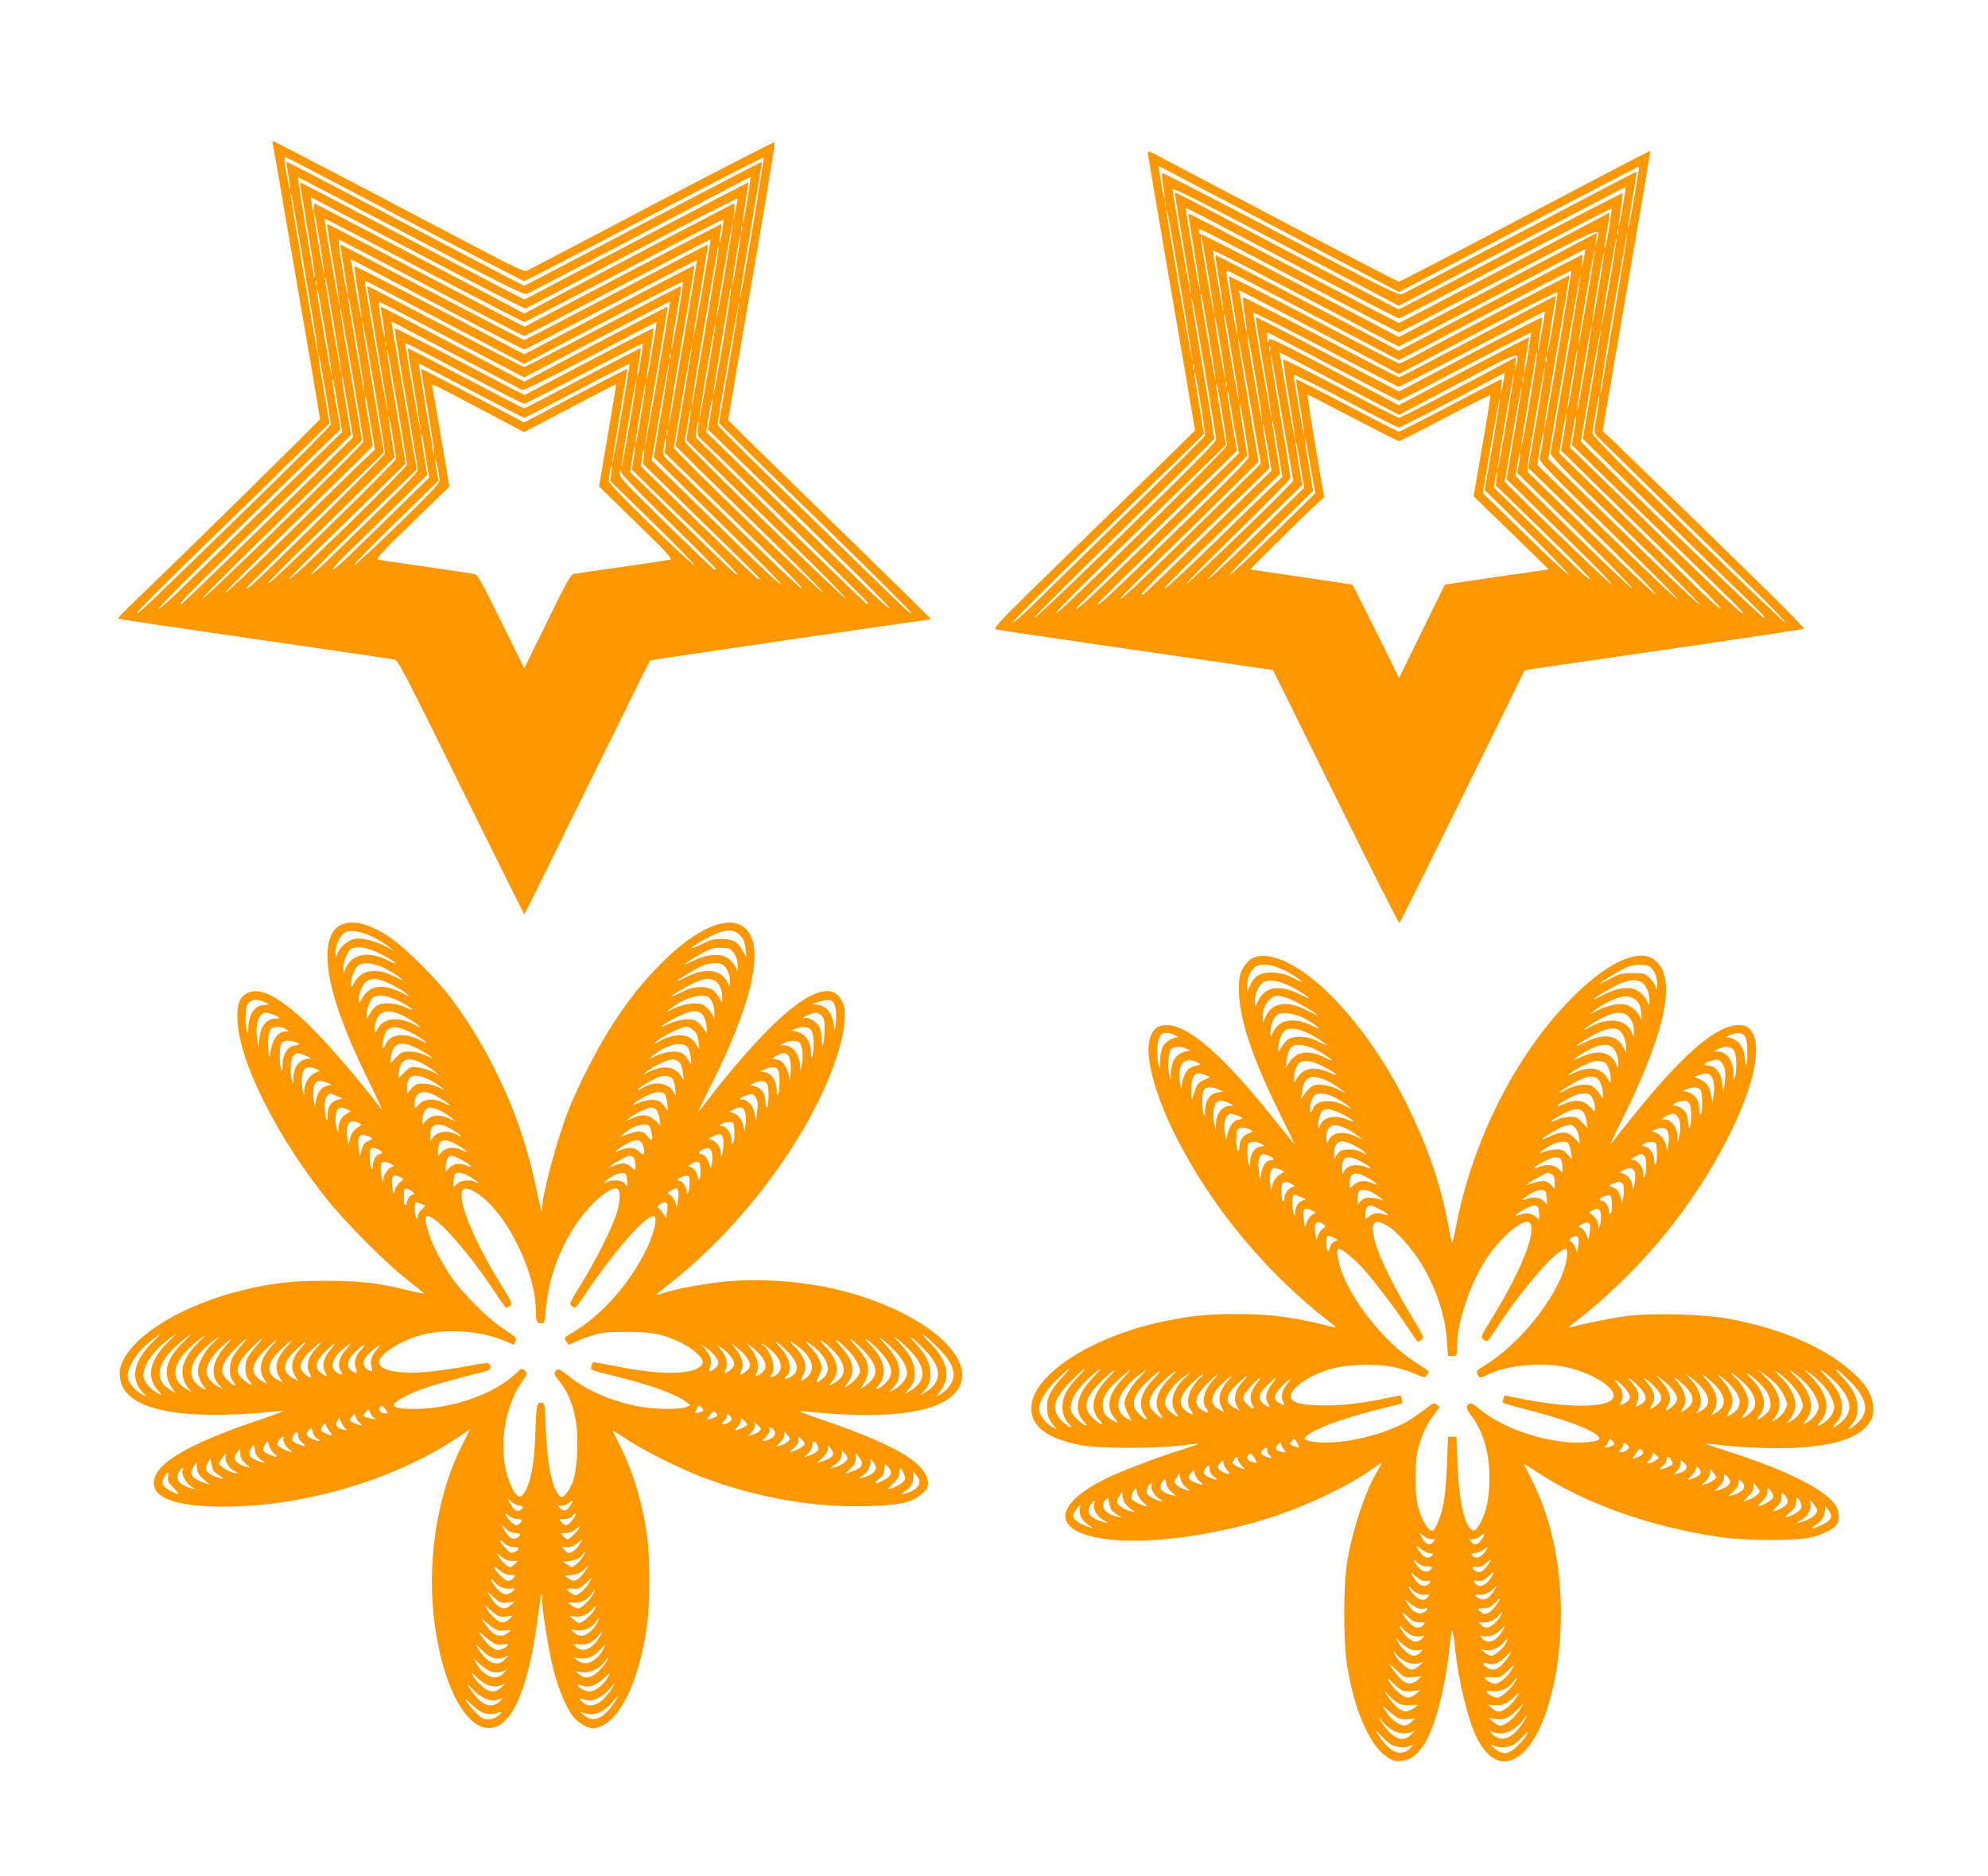 <?xml version="1.0" standalone="no"?>
<!DOCTYPE svg PUBLIC "-//W3C//DTD SVG 20010904//EN"
 "http://www.w3.org/TR/2001/REC-SVG-20010904/DTD/svg10.dtd">
<svg version="1.0" xmlns="http://www.w3.org/2000/svg"
 width="1280pt" height="1208pt" viewBox="0 0 1280 1208"
 preserveAspectRatio="xMidYMid meet">
<g transform="translate(0,1208) scale(0.1,-0.1)"
fill="#ff9800" stroke="none">
<path d="M1755 11158 c3 -7 45 -249 94 -538 50 -289 117 -683 151 -876 33
-193 60 -355 60 -362 0 -8 -827 -822 -1230 -1209 -41 -39 -72 -74 -70 -76 3
-3 399 -62 880 -131 481 -70 886 -129 900 -132 22 -4 72 -99 429 -824 223
-451 406 -819 407 -817 2 1 184 369 404 817 221 448 403 816 405 818 3 4 1772
262 1793 262 8 0 12 4 10 9 -1 5 -217 217 -478 471 -261 255 -553 540 -649
634 l-173 171 50 295 c28 162 97 564 153 892 56 329 100 600 97 603 -3 3 -358
-179 -788 -405 -430 -226 -792 -416 -805 -422 -20 -9 -64 11 -347 160 -177 93
-538 283 -801 421 -263 138 -482 251 -487 251 -5 0 -7 -6 -5 -12z m857 -493
c413 -217 757 -395 763 -395 6 0 354 180 774 401 419 221 765 398 768 395 5
-5 -126 -791 -147 -881 -21 -92 4 71 70 455 37 217 67 396 65 398 -1 2 -345
-177 -764 -397 -419 -221 -764 -401 -766 -401 -2 0 -171 88 -377 196 -205 108
-548 288 -762 401 -213 112 -390 203 -391 201 -2 -2 3 -37 10 -78 18 -95 17
-136 0 -50 -27 131 -29 164 -12 157 9 -3 355 -184 769 -402z m35 -106 c646
-340 728 -380 749 -370 20 9 860 450 1310 687 67 35 123 64 126 64 2 0 -7 -68
-21 -152 -13 -83 -26 -147 -28 -141 -2 6 6 66 17 133 11 67 20 124 18 125 -2
1 -327 -168 -723 -376 l-719 -378 -181 94 c-99 52 -423 222 -720 378 -297 157
-541 284 -543 282 -2 -1 20 -136 48 -300 28 -163 49 -302 46 -308 -2 -7 -5 -6
-5 3 -1 8 -25 156 -55 328 -29 171 -51 312 -48 312 2 0 330 -171 729 -381z
m-688 -204 c44 -258 83 -490 85 -515 l6 -45 -10 40 c-14 60 -170 978 -169 995
1 30 10 -15 88 -475z m767 75 c356 -188 652 -339 658 -336 6 2 315 164 686
360 371 195 676 352 678 348 1 -4 -4 -39 -12 -77 l-15 -70 6 58 c3 31 3 57 -1
57 -5 0 -771 -401 -1176 -616 l-175 -93 -100 54 c-285 152 -1246 655 -1250
655 -3 0 -5 -12 -5 -27 0 -37 -6 -26 -14 25 l-6 43 39 -20 c21 -11 330 -174
687 -361z m-666 82 c18 -106 30 -195 28 -198 -4 -4 -69 367 -68 390 0 31 12
-22 40 -192z m673 -174 c347 -182 636 -331 642 -331 6 0 296 149 644 332 348
183 635 330 638 328 2 -3 -1 -41 -8 -83 -7 -43 -14 -73 -16 -67 -2 6 0 35 6
65 5 29 8 54 6 56 -1 1 -287 -147 -635 -329 l-632 -332 -55 27 c-31 15 -317
164 -636 332 -318 168 -580 304 -582 302 -1 -2 17 -118 41 -258 24 -140 43
-262 41 -270 -2 -13 -98 530 -97 553 0 4 3 7 6 7 3 0 290 -149 637 -332z
m1936 -7 c-29 -171 -55 -309 -57 -306 -2 2 19 144 49 314 29 171 54 309 57
307 2 -3 -20 -144 -49 -315z m108 262 c-3 -10 -5 -4 -5 12 0 17 2 24 5 18 2
-7 2 -21 0 -30z m-33 -197 c-15 -92 -29 -164 -31 -162 -3 3 8 79 23 170 15 92
29 164 31 162 3 -3 -8 -79 -23 -170z m-1962 -172 c321 -169 588 -307 593 -307
6 0 277 141 603 313 326 171 595 310 596 308 2 -1 -22 -149 -53 -327 -30 -178
-57 -319 -59 -313 -1 5 20 144 48 307 28 164 50 299 48 300 -2 2 -266 -136
-588 -306 -322 -169 -589 -308 -595 -308 -5 0 -273 139 -595 308 -322 170
-586 307 -588 306 -2 -1 9 -71 23 -155 14 -84 24 -157 22 -163 -2 -6 -17 71
-34 172 -22 134 -26 181 -17 177 7 -3 275 -143 596 -312z m1793 -69 c-30 -176
-69 -405 -87 -509 -17 -104 -33 -185 -35 -179 -2 6 32 222 76 480 44 257 84
488 88 513 4 25 8 38 10 30 2 -8 -22 -159 -52 -335z m-1659 -89 c247 -130 454
-236 460 -236 5 0 256 130 559 289 302 159 551 288 552 287 2 -1 -24 -160 -57
-352 -33 -192 -74 -434 -92 -538 -17 -104 -33 -185 -35 -179 -2 6 32 222 76
480 96 556 95 553 88 553 -3 0 -250 -129 -549 -286 l-543 -285 -65 34 c-425
227 -1023 537 -1027 533 -3 -2 7 -77 22 -166 15 -89 25 -163 23 -166 -3 -2
-17 69 -32 158 -15 90 -30 176 -33 192 l-6 29 104 -55 c57 -30 307 -162 555
-292z m-766 -79 c28 -165 49 -304 48 -309 -4 -10 -109 598 -107 617 2 22 10
-22 59 -308z m-113 256 c-3 -10 -5 -4 -5 12 0 17 2 24 5 18 2 -7 2 -21 0 -30z
m832 -240 l506 -266 85 45 c502 266 933 489 937 484 3 -2 -12 -105 -33 -228
-21 -123 -40 -216 -41 -208 -2 8 12 103 31 210 19 107 33 196 31 198 -1 2
-227 -115 -501 -259 -274 -144 -503 -262 -509 -262 -6 0 -235 118 -509 262
-274 144 -500 261 -501 259 -2 -2 28 -183 66 -403 38 -220 68 -407 67 -415 -3
-13 -149 821 -148 843 0 4 3 7 6 7 3 0 234 -120 513 -267z m-774 -67 c25 -147
44 -273 42 -279 -3 -10 -99 539 -97 558 3 21 11 -18 55 -279z m2559 -67 c-32
-188 -60 -337 -62 -331 -2 6 22 156 52 335 31 179 56 331 56 338 0 7 3 10 6 6
3 -3 -20 -159 -52 -348z m-2354 -12 c28 -165 49 -304 48 -309 -4 -10 -109 598
-107 617 2 22 10 -22 59 -308z m617 33 l458 -240 55 29 c625 329 882 462 884
459 2 -1 -33 -214 -78 -472 -44 -258 -82 -464 -84 -458 -1 5 31 209 73 452 42
243 75 443 73 445 -2 2 -210 -106 -463 -239 l-459 -243 -121 63 c-66 35 -273
144 -460 242 -187 99 -341 179 -343 177 -2 -1 5 -46 14 -99 9 -54 14 -99 12
-102 -3 -2 -14 50 -25 116 -15 93 -17 120 -7 116 7 -3 219 -113 471 -246z
m1778 -151 l-66 -382 33 -34 c18 -19 299 -294 625 -611 326 -317 588 -579 582
-581 -11 -3 -10 -5 -741 708 -280 272 -508 499 -508 505 -1 25 135 797 138
788 2 -6 -27 -182 -63 -393z m-2425 -75 c38 -226 70 -418 70 -427 0 -19 -1028
-1022 -1038 -1012 -4 3 144 153 328 333 184 179 417 407 518 507 l183 181 -70
409 c-63 364 -78 463 -66 430 2 -5 36 -195 75 -421z m145 -103 c36 -212 65
-392 63 -401 -3 -15 -804 -805 -864 -853 -14 -11 -27 -17 -30 -15 -3 4 555
555 850 838 l38 38 -66 383 c-36 211 -68 404 -71 429 l-5 45 10 -40 c5 -22 39
-213 75 -424z m535 224 c217 -114 402 -211 410 -215 11 -6 148 62 440 215 234
123 426 222 427 221 1 -1 -12 -86 -29 -189 -17 -103 -33 -185 -36 -183 -2 3 8
77 23 166 15 89 25 163 22 166 -2 3 -190 -93 -417 -212 l-412 -217 -37 18
c-20 9 -206 107 -415 217 -208 109 -381 197 -384 194 -3 -3 29 -205 72 -449
42 -244 76 -452 76 -462 0 -16 -79 -96 -582 -584 -54 -52 -101 -92 -105 -88
-5 6 216 226 601 598 l79 76 -77 449 c-42 247 -79 462 -82 477 -5 26 -4 28 13
19 10 -5 196 -103 413 -217z m1609 -94 c-29 -171 -54 -309 -57 -307 -2 3 20
145 49 315 29 171 55 309 57 306 2 -2 -19 -144 -49 -314z m-2072 162 c-3 -10
-5 -4 -5 12 0 17 2 24 5 18 2 -7 2 -21 0 -30z m1918 -317 c-30 -176 -55 -322
-55 -326 0 -4 217 -217 481 -475 265 -258 477 -471 471 -473 -13 -4 -962 916
-962 933 -1 23 115 689 118 675 1 -8 -23 -159 -53 -334z m-1404 134 c199 -104
367 -190 374 -190 6 0 179 88 384 196 205 108 375 193 378 191 3 -3 -3 -54
-13 -113 -10 -60 -19 -103 -21 -97 -2 6 3 48 11 94 8 46 13 85 11 87 -1 2
-170 -85 -374 -192 -204 -108 -373 -196 -376 -196 -3 0 -172 88 -376 195 -204
108 -373 195 -374 193 -1 -2 17 -118 41 -258 24 -140 43 -262 41 -270 -2 -13
-97 529 -97 554 0 12 1 12 391 -194z m-441 -209 c33 -195 60 -362 60 -371 0
-23 -744 -749 -756 -737 -4 3 106 115 242 249 137 133 307 299 377 368 l129
126 -61 355 c-54 316 -68 406 -56 374 2 -5 31 -169 65 -364z m1757 312 c-3
-10 -5 -4 -5 12 0 17 2 24 5 18 2 -7 2 -21 0 -30z m-2222 -204 c19 -113 35
-213 35 -221 0 -8 -228 -238 -507 -509 -705 -687 -731 -711 -743 -707 -6 2
169 177 387 390 219 212 501 487 626 610 l229 223 -36 205 c-32 183 -42 255
-31 225 2 -5 20 -103 40 -216z m2165 -135 l-51 -298 198 -196 c109 -107 294
-289 411 -404 117 -115 210 -211 208 -214 -8 -7 -146 123 -510 481 l-320 313
54 318 c30 175 56 314 58 308 1 -5 -20 -144 -48 -308z m-1226 131 c183 -96
337 -175 341 -175 4 0 158 79 342 176 184 97 336 174 337 172 1 -2 -22 -149
-53 -327 -30 -178 -57 -319 -59 -313 -1 5 20 144 48 307 28 164 49 299 48 300
-2 1 -152 -76 -333 -171 l-331 -174 -329 174 c-182 95 -331 172 -333 171 -2
-1 18 -123 43 -270 25 -147 44 -272 41 -278 -2 -7 -5 -6 -5 3 -1 8 -23 142
-50 298 -26 155 -46 282 -44 282 2 0 154 -79 337 -175z m-794 -105 l33 -195
-214 -211 c-382 -375 -881 -859 -890 -862 -31 -12 25 47 319 333 180 175 427
417 550 537 l222 218 -30 179 c-16 99 -30 185 -30 192 0 36 11 -15 40 -191z
m-65 9 l28 -171 -54 -52 c-30 -29 -245 -239 -479 -466 -234 -228 -473 -461
-531 -518 -59 -57 -112 -103 -118 -101 -10 4 450 458 1036 1024 l135 130 -26
151 c-26 153 -29 174 -22 174 1 0 16 -77 31 -171z m1879 -118 c-26 -154 -50
-279 -52 -276 -2 2 17 130 44 284 26 155 49 279 52 277 2 -3 -17 -131 -44
-285z m75 65 c-18 -108 -34 -194 -37 -192 -2 3 11 93 29 200 18 108 34 194 37
192 2 -3 -11 -93 -29 -200z m-915 -33 l160 -85 125 66 c69 36 202 106 296 155
93 49 171 88 172 87 1 -1 -23 -150 -54 -330 l-56 -328 239 -233 c199 -193 236
-233 219 -238 -11 -3 -150 -24 -310 -47 -159 -22 -300 -43 -312 -45 -18 -4
-52 -65 -170 -307 l-148 -301 -147 299 c-116 236 -151 301 -170 307 -13 4
-153 25 -313 48 -159 22 -299 43 -310 46 -17 5 20 45 219 238 l239 232 -52
309 c-29 170 -55 320 -58 333 -6 26 -25 35 431 -206z m-829 -25 l29 -172 -115
-109 c-63 -61 -277 -270 -476 -465 -199 -194 -368 -352 -374 -350 -7 2 205
215 470 473 264 257 481 471 481 474 0 3 -11 71 -25 151 -25 146 -28 170 -21
170 1 0 16 -77 31 -172z m2190 55 l-17 -98 155 -150 c613 -592 1027 -1000
1017 -1003 -6 -2 -68 52 -138 120 -70 67 -305 296 -522 507 -217 211 -424 412
-459 447 l-64 62 18 111 c10 62 20 109 22 107 3 -3 -2 -49 -12 -103z m-140
-70 l-16 -97 173 -171 c95 -94 328 -322 518 -507 190 -185 342 -340 338 -343
-9 -10 -1038 993 -1038 1011 0 29 33 214 38 210 2 -3 -3 -49 -13 -103z m-1905
-79 c11 -67 20 -128 20 -137 0 -19 -806 -807 -826 -807 -8 0 81 93 198 207
117 114 304 298 416 408 l203 201 -20 121 c-19 111 -25 163 -16 138 3 -5 13
-64 25 -131z m1965 58 c-6 -48 -6 -49 42 -92 121 -111 1053 -1025 1053 -1033
0 -5 -4 -7 -9 -5 -10 3 -525 503 -899 872 l-204 201 7 52 c3 29 9 53 12 53 3
0 2 -22 -2 -48z m-198 -39 c-3 -10 -5 -4 -5 12 0 17 2 24 5 18 2 -7 2 -21 0
-30z m-1557 -135 l23 -143 -184 -180 c-368 -361 -429 -419 -436 -411 -4 4 33
46 82 94 50 48 188 183 308 301 l218 214 -20 122 c-22 126 -24 145 -17 145 2
0 14 -64 26 -142z m1546 65 l-7 -48 338 -327 c429 -416 561 -548 544 -548 -7
0 -202 185 -434 412 -232 226 -430 419 -441 429 -16 14 -17 26 -12 73 4 31 10
56 13 56 3 0 2 -21 -1 -47z m-206 -84 l-12 -72 88 -87 c49 -47 203 -197 343
-333 140 -136 252 -250 248 -254 -7 -7 -35 19 -441 415 l-249 243 13 85 c7 47
14 83 17 80 3 -2 0 -37 -7 -77z m65 13 l-6 -48 373 -364 c205 -200 375 -367
376 -372 2 -4 0 -8 -5 -8 -8 0 -429 405 -677 650 l-79 78 7 56 c4 31 10 56 13
56 3 0 2 -22 -2 -48z m-1315 -153 c0 -22 -49 -74 -270 -289 -149 -145 -274
-260 -278 -256 -4 4 116 128 267 274 l274 267 -12 66 c-6 36 -10 72 -10 80 2
20 28 -111 29 -142z m1105 43 l-6 -49 273 -266 c150 -146 270 -269 266 -273
-4 -4 -129 111 -278 256 -187 182 -270 269 -270 284 0 31 12 96 17 96 3 0 2
-22 -2 -48z m373 -312 c166 -162 302 -299 302 -303 0 -5 -5 -7 -10 -5 -6 2
-145 135 -310 296 -273 268 -300 296 -299 325 1 30 2 30 8 7 3 -15 126 -142
309 -320z"/>
<path d="M7390 11098 c0 -7 61 -366 135 -798 75 -432 143 -832 152 -888 l17
-104 -144 -142 c-80 -78 -374 -364 -653 -636 -456 -444 -506 -495 -485 -502
13 -4 419 -64 903 -134 484 -70 881 -127 881 -128 1 0 183 -369 405 -819 221
-449 406 -814 410 -810 4 5 187 373 407 818 l399 810 89 14 c49 7 452 66 896
130 445 65 810 120 813 123 3 3 -90 100 -207 215 -357 350 -970 946 -1031
1004 l-59 54 155 900 c85 495 154 901 152 903 -1 2 -164 -82 -361 -186 -1025
-539 -1248 -655 -1258 -655 -6 0 -357 182 -781 405 -423 223 -785 413 -802
422 -25 12 -33 13 -33 4z m886 -514 l731 -384 773 406 c424 223 773 404 774
402 1 -2 -14 -95 -33 -207 -19 -112 -37 -199 -39 -193 -1 5 11 90 28 188 16
97 29 178 28 179 -2 2 -336 -173 -743 -388 -407 -214 -752 -394 -766 -400 -24
-10 -95 25 -784 387 -416 219 -759 395 -762 392 -3 -3 0 -40 6 -82 7 -41 11
-78 8 -80 -2 -3 -10 30 -17 73 -6 43 -14 91 -17 106 l-6 29 44 -22 c24 -12
373 -195 775 -406z m629 -419 l101 -54 729 384 c402 211 731 382 732 381 1 -1
-7 -59 -19 -129 -12 -70 -23 -125 -26 -123 -2 3 4 50 13 106 9 56 15 103 12
106 -2 3 -305 -153 -672 -346 -367 -194 -691 -363 -720 -377 l-51 -25 -605
317 c-332 175 -655 345 -717 378 -62 32 -115 58 -117 56 -2 -3 21 -146 51
-319 30 -173 53 -322 51 -330 -2 -15 -117 641 -117 671 0 12 174 -75 628 -313
345 -181 672 -354 727 -383z m-1398 588 c-3 -10 -5 -4 -5 12 0 17 2 24 5 18 2
-7 2 -21 0 -30z m272 -84 c75 -39 379 -199 676 -355 298 -156 546 -284 553
-284 6 0 315 160 687 356 372 196 679 354 681 351 3 -2 -6 -64 -18 -138 -12
-74 -24 -127 -25 -119 -2 8 5 63 15 123 11 59 17 107 15 107 -2 0 -36 -18 -76
-39 -135 -73 -1275 -671 -1280 -671 -2 0 -307 159 -678 354 -370 195 -675 353
-677 351 -2 -1 15 -112 38 -245 22 -133 39 -247 37 -253 -2 -6 -21 93 -42 219
-53 315 -52 314 -47 314 3 0 66 -32 141 -71z m-179 -428 c45 -260 79 -478 78
-483 -4 -11 -170 949 -168 967 3 22 12 -27 90 -484z m822 3 c318 -167 581
-304 585 -304 5 0 294 150 643 334 694 365 656 350 631 251 l-10 -40 5 48 5
48 -93 -49 c-51 -28 -338 -179 -637 -336 l-544 -286 -627 330 c-345 182 -635
330 -644 330 -9 0 -16 8 -16 20 0 25 -57 53 702 -346z m1995 329 c-3 -10 -5
-4 -5 12 0 17 2 24 5 18 2 -7 2 -21 0 -30z m-21 -501 c-47 -274 -86 -505 -86
-512 0 -7 -3 -11 -6 -7 -3 3 34 238 82 522 49 284 90 512 92 507 2 -6 -35
-235 -82 -510z m-2616 235 c23 -132 39 -244 38 -249 -4 -11 -90 478 -87 497 2
21 9 -17 49 -248z m2584 -46 c-26 -154 -50 -279 -52 -276 -2 2 17 130 44 284
26 155 49 279 52 277 2 -3 -17 -131 -44 -285z m-1319 -392 c22 10 292 152 600
314 308 163 561 294 562 293 2 -1 -4 -34 -12 -72 -12 -61 -13 -63 -9 -16 3 28
4 52 1 52 -3 0 -270 -139 -593 -309 l-589 -310 -60 33 c-151 83 -1117 587
-1120 584 -1 -1 10 -79 26 -173 16 -93 28 -177 26 -185 -2 -14 -68 360 -67
386 0 7 269 -130 598 -303 l597 -314 40 20z m1174 292 c-29 -171 -54 -309 -57
-307 -2 3 20 145 49 315 29 171 55 309 57 306 2 -2 -19 -144 -49 -314z m75 65
c-20 -125 -39 -224 -42 -222 -2 3 13 106 34 230 20 125 39 224 42 222 2 -3
-13 -106 -34 -230z m-1828 -181 l541 -284 552 290 c304 160 555 288 558 286 4
-5 -148 -909 -167 -992 -23 -100 6 84 79 510 43 248 77 451 76 453 -2 2 -848
-439 -1012 -529 -40 -21 -78 -39 -85 -39 -7 0 -256 128 -553 285 -297 156
-541 280 -543 276 -1 -5 11 -88 28 -185 17 -98 29 -183 27 -189 -3 -9 -19 80
-62 336 -11 71 -11 78 4 72 9 -3 259 -134 557 -290z m1619 -297 c-53 -310 -99
-572 -101 -584 -4 -17 86 -110 481 -495 267 -260 481 -475 475 -477 -6 -2
-135 117 -286 265 -152 147 -368 358 -481 468 l-205 200 103 603 c57 332 105
599 107 594 2 -6 -40 -264 -93 -574z m-1600 200 c209 -110 412 -217 450 -238
l71 -38 509 268 c281 148 511 264 513 259 2 -5 -11 -98 -29 -206 -18 -108 -34
-192 -36 -186 -2 6 10 91 26 189 17 98 29 179 28 180 -1 1 -227 -117 -502
-262 -275 -145 -503 -264 -507 -264 -4 0 -231 117 -503 261 -273 143 -499 258
-502 255 -3 -3 2 -53 11 -112 10 -58 16 -108 13 -110 -2 -2 -12 44 -21 103
-10 60 -20 121 -23 136 l-6 29 64 -32 c35 -18 235 -123 444 -232z m-700 -41
c25 -148 44 -274 43 -279 -4 -11 -100 538 -98 557 3 22 11 -19 55 -278z m-25
-223 c38 -226 70 -420 70 -431 0 -20 -133 -154 -782 -787 -208 -202 -383 -366
-389 -364 -6 2 252 260 573 573 320 313 584 574 586 580 1 6 -31 209 -73 450
-41 242 -75 446 -74 455 2 25 14 -43 89 -476z m1246 -94 c6 0 220 110 475 244
255 134 465 243 466 242 1 -1 -7 -59 -19 -129 -12 -70 -23 -125 -26 -123 -2 3
4 50 13 106 9 56 15 103 12 106 -2 2 -210 -104 -462 -236 l-457 -241 -460 241
c-253 133 -461 240 -463 238 -2 -1 21 -145 51 -318 30 -173 53 -322 51 -330
-2 -14 -118 652 -117 676 0 6 208 -98 463 -232 254 -134 467 -244 473 -244z
m-1071 186 c25 -147 44 -273 42 -279 -3 -10 -99 539 -97 558 3 21 11 -18 55
-279z m-75 66 c18 -106 30 -195 28 -198 -4 -4 -69 367 -68 390 0 31 12 -22 40
-192z m2344 -141 c-26 -154 -50 -279 -52 -276 -2 2 17 130 44 284 26 155 49
279 52 277 2 -3 -17 -131 -44 -285z m46 -101 l-59 -345 142 -140 c192 -190
885 -865 972 -948 41 -39 63 -66 54 -67 -13 0 -686 647 -1092 1049 l-89 88 64
369 c34 203 64 362 66 354 1 -8 -25 -170 -58 -360z m-1667 120 c230 -121 421
-220 424 -220 3 0 194 99 425 221 231 121 422 218 424 216 3 -2 -6 -64 -18
-138 -12 -74 -24 -127 -25 -119 -2 8 5 63 15 123 11 59 18 107 17 107 -2 0
-191 -99 -421 -219 l-418 -220 -131 70 c-713 376 -700 369 -706 346 -4 -17 -7
-14 -10 16 -3 20 -3 37 1 37 3 0 193 -99 423 -220z m-498 -74 c25 -147 44
-273 42 -279 -3 -10 -83 443 -93 528 -10 94 8 2 51 -249z m-35 -161 l68 -390
-277 -273 c-411 -406 -621 -606 -628 -598 -4 3 108 117 248 253 140 136 341
333 448 439 l194 191 -67 390 c-36 214 -65 396 -65 404 2 20 2 19 79 -416z
m127 338 c-3 -10 -5 -4 -5 12 0 17 2 24 5 18 2 -7 2 -21 0 -30z m1952 -187
c-18 -108 -34 -194 -37 -192 -2 3 11 93 29 200 18 108 34 194 37 192 2 -3 -11
-93 -29 -200z m-1473 -43 l352 -184 378 200 c415 219 399 214 375 116 l-10
-40 5 49 6 48 -74 -40 c-213 -116 -669 -352 -680 -352 -7 0 -176 86 -376 191
-200 105 -366 188 -369 185 -4 -3 13 -118 37 -256 23 -138 40 -253 38 -255 -2
-3 -24 109 -47 248 -24 138 -45 265 -48 281 l-6 28 34 -17 c19 -10 192 -100
385 -202z m1193 -104 c-29 -171 -55 -307 -57 -301 -2 6 20 143 47 306 28 162
51 301 51 307 0 7 3 10 6 6 3 -3 -18 -146 -47 -318z m-1590 -114 l68 -390 -31
-33 c-99 -107 -647 -633 -656 -630 -6 2 141 152 327 333 186 182 339 337 341
346 2 8 -27 186 -63 394 -36 208 -64 386 -64 394 2 22 2 25 78 -414z m1698
378 c-3 -10 -5 -4 -5 12 0 17 2 24 5 18 2 -7 2 -21 0 -30z m-2270 -50 c-3 -10
-5 -4 -5 12 0 17 2 24 5 18 2 -7 2 -21 0 -30z m2209 -313 l-56 -322 248 -241
c451 -439 576 -566 570 -573 -4 -3 -184 166 -400 376 -216 211 -402 391 -412
401 -18 17 -18 25 40 359 32 189 60 338 62 332 2 -6 -22 -155 -52 -332z
m-2166 93 c17 -106 30 -199 28 -207 -2 -8 -219 -224 -483 -481 -264 -257 -539
-526 -611 -597 -73 -72 -137 -129 -144 -126 -6 2 224 233 512 513 287 280 567
553 622 605 l98 97 -31 186 c-17 102 -31 191 -31 198 0 37 11 -15 40 -188z
m1276 -156 c9 0 333 166 591 305 l92 49 -6 -38 c-3 -21 -9 -54 -14 -73 -6 -27
-7 -24 -3 18 3 28 4 52 2 52 -3 0 -150 -76 -329 -170 -178 -93 -327 -170 -332
-170 -5 0 -155 77 -333 171 -179 94 -327 169 -329 167 -1 -1 10 -79 26 -173
16 -93 28 -177 26 -185 -2 -14 -68 360 -67 386 0 6 150 -67 333 -164 182 -96
337 -175 343 -175z m693 34 c-29 -171 -55 -309 -57 -306 -2 2 19 144 49 314
29 171 54 309 57 307 2 -3 -20 -144 -49 -315z m108 262 c-3 -10 -5 -4 -5 12 0
17 2 24 5 18 2 -7 2 -21 0 -30z m-1910 -30 c-3 -10 -5 -4 -5 12 0 17 2 24 5
18 2 -7 2 -21 0 -30z m-27 -180 c16 -99 30 -190 30 -200 0 -22 -1080 -1083
-1102 -1083 -14 0 197 211 746 746 l349 339 -32 187 c-28 171 -36 229 -26 203
3 -5 18 -92 35 -192z m1880 -124 l-50 -294 127 -125 c71 -69 226 -221 345
-338 119 -116 211 -212 203 -212 -11 0 -322 296 -604 575 l-83 83 53 312 c29
172 55 308 57 302 1 -5 -20 -142 -48 -303z m-1807 65 l34 -192 -514 -501
c-447 -435 -547 -529 -531 -493 2 4 181 180 398 392 217 211 449 437 514 501
l120 117 -32 184 c-18 101 -31 191 -31 199 2 22 6 2 42 -207z m767 36 c158
-82 292 -150 298 -150 6 0 140 68 298 151 157 83 288 148 290 146 3 -3 -20
-150 -52 -328 l-56 -324 242 -235 242 -236 -334 -48 c-183 -27 -334 -49 -335
-50 0 0 -67 -136 -148 -301 l-147 -300 -148 299 c-82 164 -150 299 -152 301
-2 2 -149 24 -328 50 -179 26 -326 48 -328 50 -3 3 353 354 428 423 l45 41
-56 330 c-31 182 -53 331 -51 331 3 0 134 -67 292 -150z m1571 15 c-18 -102
-18 -111 -3 -129 10 -10 188 -185 397 -390 209 -204 482 -471 608 -593 125
-123 221 -223 213 -223 -8 0 -292 271 -631 602 -552 538 -616 604 -612 627 3
14 13 76 23 136 10 61 20 103 21 95 2 -8 -6 -64 -16 -125z m-671 -190 l-51
-290 278 -272 c152 -150 270 -273 262 -273 -8 0 -136 118 -283 263 l-269 262
54 315 c30 173 55 308 56 300 2 -8 -19 -145 -47 -305z m-1595 99 c14 -84 25
-161 25 -173 0 -21 -98 -120 -699 -704 -226 -219 -281 -268 -269 -239 2 5 217
217 478 472 261 255 476 468 478 475 2 7 -9 80 -23 162 -23 138 -29 194 -20
168 3 -5 16 -78 30 -161z m2056 -18 l-20 -116 222 -218 c122 -120 356 -348
520 -507 164 -160 293 -291 286 -294 -6 -2 -61 46 -123 105 -61 60 -205 201
-321 314 -115 113 -297 290 -403 394 l-193 189 22 135 c13 75 24 131 26 125 2
-6 -5 -63 -16 -127z m65 8 l-16 -89 58 -56 c31 -31 257 -251 502 -489 571
-555 558 -542 538 -538 -17 3 -198 176 -846 810 l-264 257 18 107 c10 60 19
103 21 97 2 -6 -3 -51 -11 -99z m-1907 -127 l28 -167 -61 -57 c-34 -32 -200
-193 -369 -358 -169 -165 -315 -301 -325 -303 -18 -4 52 67 477 481 l264 257
-27 162 c-14 90 -26 168 -25 173 2 17 9 -15 38 -188z m-65 11 l23 -138 -409
-397 c-225 -219 -413 -399 -418 -401 -31 -11 12 36 203 221 116 113 302 293
411 399 l200 194 -22 134 c-12 74 -22 140 -21 145 2 16 8 -13 33 -157z m1767
35 c-6 -37 -14 -79 -17 -93 -4 -22 47 -76 447 -465 248 -242 446 -441 440
-443 -9 -3 -350 322 -824 788 l-79 77 17 107 c10 58 20 104 23 102 2 -3 -1
-36 -7 -73z m-1492 -153 l30 -165 -62 -61 c-310 -305 -477 -464 -489 -463 -7
0 111 121 262 269 l274 269 -27 163 c-15 90 -27 168 -26 173 2 16 7 -9 38
-185z m-65 8 l23 -138 -303 -295 c-166 -162 -308 -295 -316 -295 -7 1 126 137
296 304 l310 303 -22 134 c-12 74 -22 139 -21 144 2 16 8 -13 33 -157z m1406
15 l-11 -58 378 -372 c208 -205 371 -372 363 -372 -8 0 -181 163 -384 362
l-368 362 13 80 c7 44 14 74 16 68 2 -6 -1 -38 -7 -70z m-144 -95 l-6 -43 309
-300 c171 -165 306 -302 300 -304 -12 -4 -57 39 -387 362 l-234 228 7 49 c4
28 9 50 12 50 3 0 2 -19 -1 -42z"/>
<path d="M2193 6124 c-44 -22 -72 -70 -81 -141 -23 -181 64 -464 269 -878 54
-110 89 -186 77 -170 -156 209 -402 490 -524 597 -166 147 -269 192 -344 153
-45 -23 -63 -67 -62 -154 2 -265 242 -752 575 -1170 123 -153 376 -408 512
-515 55 -44 106 -84 113 -91 7 -6 -37 1 -98 17 -191 48 -315 62 -535 62 -222
0 -352 -15 -546 -64 -361 -90 -670 -273 -755 -447 -22 -43 -26 -63 -22 -108
18 -212 378 -288 1033 -219 37 4 0 -12 -140 -59 -464 -157 -675 -284 -675
-405 0 -100 154 -152 450 -152 511 0 1086 168 1497 438 l90 60 -53 -105 c-151
-297 -220 -703 -184 -1074 54 -545 279 -879 466 -693 93 94 166 332 209 681
17 132 25 165 25 97 0 -69 40 -315 71 -444 34 -139 89 -266 138 -322 17 -20
52 -44 76 -54 42 -16 48 -16 89 0 141 54 262 325 306 686 13 110 13 402 0 510
-28 225 -87 430 -175 605 -29 58 -51 105 -49 105 2 0 45 -28 96 -61 109 -72
352 -192 491 -244 351 -129 704 -191 1042 -182 214 5 297 23 359 78 46 40 52
70 25 126 -50 103 -249 209 -659 350 -138 47 -172 62 -135 58 520 -56 854 -18
978 110 197 203 -184 539 -763 675 -217 50 -474 69 -690 51 -140 -12 -343 -49
-419 -76 -24 -8 -45 -14 -47 -12 -1 1 39 35 89 74 342 266 671 654 891 1049
180 324 272 639 222 758 -62 148 -241 76 -514 -208 -104 -108 -252 -282 -356
-419 -32 -42 -60 -77 -62 -77 -2 0 29 64 69 143 293 576 371 952 218 1054
-103 69 -302 -19 -510 -226 -123 -122 -202 -219 -319 -394 -95 -144 -232 -409
-296 -575 -71 -182 -166 -538 -166 -621 0 -45 -8 -17 -40 138 -87 428 -281
859 -541 1208 -96 129 -304 336 -401 400 -132 88 -240 114 -315 77z m212 -79
c39 -20 84 -47 100 -61 l30 -26 -45 25 c-64 36 -160 61 -204 53 -43 -8 -92
-48 -111 -90 l-13 -31 -1 32 c-1 47 27 111 58 128 38 22 104 11 186 -30z
m2355 18 c24 -22 33 -41 39 -83 5 -30 8 -56 6 -58 -1 -2 -11 14 -22 34 -31 60
-64 79 -137 79 -52 0 -76 -7 -134 -36 -86 -42 -75 -23 16 28 127 71 183 80
232 36z m-2312 -123 c44 -22 86 -47 93 -56 9 -11 -4 -8 -39 10 -129 66 -235
47 -277 -49 l-13 -30 -1 33 c-1 39 23 102 46 120 34 25 106 14 191 -28z m2279
1 c15 -22 23 -49 23 -75 l0 -41 -17 33 c-42 86 -146 98 -278 32 -55 -27 -58
-28 -30 -5 16 13 61 40 99 60 59 31 78 35 125 33 50 -3 57 -6 78 -37z m-2240
-100 c32 -17 72 -42 88 -56 27 -22 23 -21 -33 7 -120 61 -216 46 -261 -39 -18
-34 -20 -36 -21 -13 0 42 20 99 43 121 31 29 107 21 184 -20z m2164 29 c27
-15 49 -63 49 -107 l-1 -38 -19 36 c-41 78 -140 90 -259 30 -33 -17 -61 -29
-61 -27 0 8 124 82 165 99 46 19 98 21 126 7z m-2126 -131 c33 -16 74 -41 90
-55 28 -23 25 -23 -32 6 -118 59 -204 47 -250 -35 -20 -36 -23 -37 -23 -15 0
47 21 99 48 120 35 28 83 22 167 -21z m2069 31 c32 -12 56 -58 56 -107 l0 -38
-19 30 c-34 56 -58 70 -121 70 -44 -1 -72 -8 -121 -32 -35 -18 -65 -31 -66
-29 -6 5 107 72 157 93 62 25 78 27 114 13z m-2026 -135 c85 -43 120 -77 41
-40 -65 30 -147 34 -185 9 -14 -10 -34 -33 -44 -53 -18 -33 -19 -34 -20 -11 0
37 17 90 36 111 28 31 90 25 172 -16z m1987 29 c23 -9 45 -58 45 -101 l0 -38
-20 32 c-10 18 -31 39 -45 49 -37 24 -128 15 -197 -19 -52 -27 -52 -27 -24 -3
77 64 187 100 241 80z m-2838 -43 c16 -9 14 -10 -12 -11 -63 0 -104 -57 -106
-147 -1 -39 -2 -43 -9 -23 -12 36 -12 134 0 165 16 43 69 50 127 16z m3652 0
c15 -28 19 -84 11 -141 -4 -33 -8 -43 -9 -25 -4 92 -46 151 -109 157 l-37 4
50 15 c55 18 81 15 94 -10z m-2773 -81 c32 -16 73 -41 89 -55 l30 -25 -53 26
c-101 51 -193 40 -228 -27 -20 -40 -28 -31 -19 22 15 90 78 111 181 59z m1914
20 c21 -11 40 -60 40 -103 l0 -30 -23 34 c-12 18 -34 40 -47 47 -36 19 -117 9
-181 -23 -44 -21 -49 -22 -29 -5 42 34 161 90 192 90 16 0 38 -4 48 -10z
m-2745 -14 c43 -18 44 -23 4 -24 -56 -1 -98 -61 -100 -144 l-1 -43 -10 45
c-19 95 6 180 54 180 10 0 34 -7 53 -14z m3525 -6 c16 -16 20 -33 19 -92 -1
-88 -17 -142 -18 -60 -1 29 -8 67 -17 83 -15 31 -76 65 -94 54 -6 -4 -10 -3
-10 0 0 8 61 34 83 35 9 0 26 -9 37 -20z m-3450 -85 c20 -11 21 -14 7 -15 -56
-1 -90 -42 -105 -130 l-8 -45 -7 61 c-7 64 4 122 25 136 20 12 60 9 88 -7z
m810 -25 c30 -15 66 -37 80 -49 23 -20 21 -20 -27 3 -101 50 -185 40 -219 -25
-21 -41 -27 -36 -19 14 17 103 64 118 185 57z m1815 17 c21 -17 28 -35 32 -72
l5 -50 -21 33 c-31 49 -82 67 -146 53 -28 -6 -65 -21 -84 -32 -54 -33 -45 -16
11 21 55 35 131 69 160 70 9 0 29 -10 43 -23z m762 -7 c14 -27 16 -121 3 -160
-6 -20 -8 -15 -9 26 -1 68 -32 114 -86 130 l-40 11 30 11 c48 18 88 11 102
-18z m-3320 -71 c29 -12 28 -13 -20 -23 -39 -9 -67 -59 -68 -121 0 -37 -3 -45
-9 -30 -12 28 -12 143 0 166 12 22 53 25 97 8z m3243 -4 c17 -21 23 -92 12
-140 l-10 -40 -1 33 c-2 72 -47 132 -101 132 l-25 1 25 14 c33 19 84 19 100 0z
m-2464 -35 c32 -16 70 -39 84 -50 21 -17 17 -17 -30 5 -35 16 -73 25 -104 25
-44 0 -53 -4 -87 -39 l-37 -40 5 42 c12 95 62 111 169 57z m1739 10 c9 -10 19
-41 22 -67 l5 -48 -21 32 c-11 17 -29 37 -40 42 -34 18 -103 12 -161 -14 l-55
-25 29 24 c83 69 186 95 221 56z m-2457 -57 l37 -16 -35 -6 c-46 -8 -80 -57
-81 -120 -1 -38 -2 -42 -9 -21 -14 45 -11 134 6 158 18 26 33 27 82 5z m3100
8 c20 -12 29 -69 22 -131 -4 -32 -8 -42 -9 -25 -3 54 -37 114 -68 121 -15 3
-32 7 -38 9 -10 3 52 34 70 34 6 1 16 -3 23 -8z m-2352 -56 c27 -14 63 -36 79
-50 l30 -25 -44 21 c-24 12 -65 24 -92 27 -45 4 -51 2 -85 -32 -20 -20 -37
-36 -38 -36 -2 0 0 21 4 47 12 77 58 92 146 48z m1659 5 c9 -10 19 -41 22 -67
l5 -48 -20 31 c-38 59 -114 68 -205 23 l-42 -20 25 20 c40 33 141 81 170 81
15 0 35 -9 45 -20z m-2340 -42 l26 -12 -30 -12 c-38 -16 -71 -68 -72 -114 l-1
-35 -10 40 c-11 46 -5 109 12 130 15 18 40 19 75 3z m2975 -7 c12 -23 12 -128
0 -156 -7 -15 -9 -9 -9 25 -1 60 -30 106 -73 116 l-33 7 30 13 c43 19 73 17
85 -5z m-2240 -66 c25 -13 56 -33 70 -44 l25 -22 -44 22 c-26 12 -65 22 -94
22 -44 1 -53 -3 -78 -31 l-29 -32 0 38 c0 83 48 98 150 47z m1559 10 c7 -7 15
-35 18 -61 l5 -49 -20 31 c-37 57 -126 65 -200 17 -13 -8 -25 -13 -27 -11 -7
6 93 68 133 83 39 14 68 11 91 -10z m-2222 -26 l28 -12 -31 -8 c-37 -10 -59
-41 -70 -95 l-8 -39 -7 45 c-4 25 -3 62 2 83 11 41 32 47 86 26z m2833 -8 c11
-22 12 -103 1 -141 -6 -20 -9 -14 -13 29 -4 43 -11 60 -32 78 -15 13 -37 23
-49 23 -21 1 -21 1 3 15 36 21 77 19 90 -4z m-2163 -62 c33 -12 125 -70 120
-75 -2 -2 -21 5 -42 16 -59 30 -120 27 -156 -9 l-29 -29 0 35 c0 63 41 87 107
62z m1503 -4 c7 -8 15 -36 17 -63 l5 -47 -18 25 c-10 14 -25 30 -34 37 -23 19
-90 15 -140 -8 -60 -27 -34 0 40 40 60 33 111 39 130 16z m-2112 -11 l37 -16
-32 -9 c-43 -12 -63 -44 -64 -99 -1 -67 -17 -20 -18 52 -1 39 4 61 15 72 19
20 17 20 62 0z m2701 -15 c10 -19 12 -40 6 -84 l-8 -60 -8 44 c-10 52 -43 91
-77 91 -31 0 -22 11 21 27 40 14 49 12 66 -18z m-2634 -71 l25 -11 -30 -19
c-32 -19 -50 -52 -51 -96 0 -24 -1 -25 -9 -7 -12 28 -12 103 0 126 12 22 28
24 65 7z m598 -8 c23 -11 56 -31 72 -45 l30 -25 -49 21 c-61 26 -112 20 -143
-16 l-23 -26 0 33 c0 41 24 78 51 78 10 0 38 -9 62 -20z m1390 8 c9 -7 19 -33
23 -58 l7 -45 -37 33 c-43 38 -80 41 -146 12 l-45 -20 25 20 c33 27 120 70
140 70 9 0 24 -6 33 -12z m575 -21 c5 -17 6 -52 2 -77 l-7 -45 -7 37 c-9 41
-35 73 -67 83 l-22 7 24 14 c43 24 67 18 77 -19z m-2487 -68 c19 -10 18 -11
-13 -32 -24 -17 -36 -35 -44 -67 l-11 -45 -8 56 c-11 86 18 120 76 88z m2417
-51 c2 -32 -2 -66 -7 -75 -8 -15 -10 -11 -11 20 0 42 -35 87 -67 87 -14 1 -13
4 7 15 14 8 36 14 50 12 23 -2 25 -6 28 -59z m-1821 12 c52 -30 89 -64 42 -39
-64 34 -128 29 -161 -14 l-18 -22 0 33 c0 79 48 93 137 42z m1282 -1 c12 -35
14 -69 5 -69 -3 0 -15 11 -25 24 -32 41 -59 41 -164 1 -29 -11 44 45 80 61 17
7 44 13 62 14 26 0 33 -5 42 -31z m-1796 -56 c5 -3 -4 -12 -21 -19 -24 -10
-34 -23 -43 -56 l-13 -43 -6 45 c-7 48 -3 81 13 92 9 6 46 -4 70 -19z m2255
15 c13 -13 14 -79 2 -118 -8 -24 -8 -24 -9 6 -1 38 -33 81 -64 87 -20 3 -18 5
13 20 43 20 43 20 58 5z m-1687 -69 c53 -34 61 -49 13 -24 -47 24 -101 19
-129 -11 l-25 -27 0 32 c0 18 5 42 11 53 15 28 65 19 130 -23z m1167 28 c14
-17 25 -64 18 -76 -4 -5 -17 1 -31 15 -28 28 -69 31 -121 9 -49 -20 -32 0 29
35 56 32 88 37 105 17z m-1694 -47 c28 -10 35 -30 12 -30 -22 0 -46 -40 -46
-75 0 -23 -3 -27 -10 -15 -11 17 -14 113 -3 123 9 9 17 9 47 -3z m2146 -11 c8
-13 9 -39 4 -72 -7 -51 -8 -51 -15 -19 -7 37 -35 72 -56 72 -21 0 -15 16 10
28 33 16 45 14 57 -9z m-1603 -59 c64 -37 76 -54 24 -33 -46 18 -82 12 -111
-19 l-20 -22 0 33 c0 41 16 71 38 71 9 0 40 -14 69 -30z m1101 18 c10 -13 15
-39 13 -70 -1 -14 -5 -13 -26 7 -28 29 -60 31 -113 10 l-37 -15 25 20 c30 23
100 60 116 60 6 0 16 -6 22 -12z m-1558 -43 c14 -8 19 -14 12 -15 -23 0 -62
-48 -63 -77 l-1 -28 -8 25 c-10 32 -12 95 -3 103 10 11 36 8 63 -8z m1990 -46
c0 -62 -13 -73 -23 -19 -4 19 -16 34 -32 42 l-26 12 23 13 c48 26 58 18 58
-48z m-1477 -39 c46 -29 66 -51 28 -30 -34 18 -93 12 -118 -12 l-23 -21 0 30
c0 17 3 38 6 47 10 25 55 19 107 -14z m1005 -20 c3 -44 3 -44 -13 -22 -18 25
-80 31 -118 11 -22 -12 -22 -12 -4 9 26 28 77 52 107 50 22 -3 25 -8 28 -48z
m-1457 19 c20 -10 19 -11 -5 -30 -14 -11 -30 -35 -34 -52 -9 -31 -9 -31 -16
20 -11 72 5 89 55 62z m1859 -36 c0 -27 -5 -55 -10 -63 -8 -12 -10 -9 -10 13
0 28 -30 67 -52 67 -23 1 25 30 49 30 21 0 23 -5 23 -47z m-1781 -58 c11 -11
10 -14 -8 -20 -14 -4 -24 -18 -28 -36 -9 -48 -23 -33 -23 27 0 53 1 55 23 49
12 -4 28 -13 36 -20z m432 -21 c181 -133 359 -501 359 -744 0 -63 7 -80 35
-80 21 0 23 5 29 90 18 238 132 501 288 665 71 76 144 123 171 112 25 -10 22
-85 -8 -174 -33 -98 -134 -296 -228 -448 -67 -107 -73 -121 -58 -132 9 -7 19
-13 23 -13 4 0 31 35 59 78 192 284 390 512 446 512 29 0 9 -99 -40 -203 -108
-228 -295 -439 -489 -551 -46 -27 -47 -28 -32 -51 l16 -24 37 18 c20 11 70 30
111 42 65 21 95 24 225 24 166 0 230 -13 344 -67 70 -33 136 -87 144 -119 8
-29 -26 -55 -90 -68 -103 -20 -263 -9 -480 35 -67 13 -127 24 -132 24 -5 0
-11 -11 -13 -25 -6 -28 -22 -22 187 -74 204 -51 370 -113 425 -159 l25 -20
-30 -12 c-42 -16 -205 -14 -303 5 -174 33 -338 104 -451 196 -50 40 -65 48
-77 38 -20 -16 -18 -26 16 -69 86 -109 124 -253 117 -445 -5 -138 -21 -208
-60 -266 -35 -52 -53 -49 -82 13 -33 71 -54 210 -62 401 -6 155 -6 157 -29
157 -29 0 -31 -14 -38 -215 -6 -168 -25 -277 -58 -344 -32 -64 -55 -62 -91 9
-94 189 -68 490 58 675 43 62 43 63 24 81 -19 17 -21 16 -57 -18 -137 -132
-410 -228 -649 -229 -159 -1 -178 23 -64 81 102 51 182 76 514 161 37 10 44
22 28 47 -6 11 -33 8 -140 -13 -73 -14 -189 -31 -257 -37 -184 -17 -314 8
-314 62 0 50 139 139 275 176 155 41 380 26 526 -36 l67 -28 10 23 c10 21 5
26 -71 76 -105 67 -275 238 -349 349 -31 47 -75 123 -97 170 -41 84 -71 193
-58 206 37 38 251 -196 442 -483 37 -57 71 -103 75 -103 3 0 14 6 24 13 16 12
12 23 -63 144 -169 276 -270 519 -246 594 10 29 53 20 116 -27z m1275 31 c4
-8 3 -37 -1 -63 l-8 -47 -9 32 c-4 18 -18 39 -30 47 -23 17 -23 17 7 34 27 15
35 15 41 -3z m-1652 -87 l26 -11 -25 -23 c-14 -13 -25 -33 -25 -46 0 -19 -2
-20 -10 -8 -13 19 -13 100 0 100 5 0 20 -5 34 -12z m1581 2 c4 -6 4 -29 0 -51
l-7 -41 -18 30 c-10 16 -24 32 -32 35 -10 3 -8 9 7 21 23 18 41 20 50 6z
m1741 -924 c76 -77 104 -125 104 -179 0 -41 -33 -91 -78 -119 l-34 -21 32 45
c62 88 37 193 -73 303 -36 36 -55 59 -43 53 11 -6 53 -43 92 -82z m-5059 27
c-118 -118 -139 -231 -59 -317 l27 -28 -31 15 c-38 19 -82 69 -90 102 -14 58
50 164 144 240 31 24 59 45 61 45 3 0 -21 -26 -52 -57z m101 3 c-116 -114
-138 -227 -60 -308 32 -35 23 -36 -27 -2 -22 14 -47 42 -56 61 -15 31 -16 42
-5 77 18 60 63 119 133 176 34 27 64 50 66 50 3 0 -20 -24 -51 -54z m97 -2
c-105 -103 -128 -198 -71 -284 l26 -39 -34 20 c-110 65 -86 182 63 305 36 30
67 54 69 54 2 0 -22 -25 -53 -56z m97 -2 c-107 -104 -127 -213 -54 -296 17
-19 17 -19 -17 0 -111 63 -93 175 49 293 33 28 63 51 66 51 3 0 -17 -22 -44
-48z m4497 -57 c46 -49 71 -99 71 -139 0 -30 -42 -81 -84 -103 l-31 -16 21 24
c33 37 44 64 44 109 0 53 -30 110 -94 179 -49 53 -50 54 -10 24 22 -18 59 -53
83 -78z m100 0 c75 -81 90 -151 45 -205 -15 -17 -40 -38 -58 -47 l-31 -16 21
24 c33 37 44 64 44 111 -1 59 -30 118 -92 185 -50 54 -51 55 -12 26 22 -18 59
-53 83 -78z m94 5 c105 -113 102 -198 -8 -266 l-30 -18 21 25 c34 39 44 65 44
116 -1 64 -28 122 -92 190 -39 41 -44 51 -22 35 17 -12 57 -49 87 -82z m-4589
56 c-42 -36 -88 -111 -98 -162 -8 -34 12 -94 42 -128 17 -18 16 -18 -15 -3
-110 57 -92 173 45 284 62 51 83 58 26 9z m4193 -58 c66 -71 84 -123 57 -168
-11 -17 -35 -41 -54 -53 l-35 -22 24 33 c29 41 37 98 21 146 -6 20 -37 65 -68
98 -38 41 -47 55 -27 41 17 -11 53 -45 82 -75z m100 0 c65 -70 85 -125 60
-171 -10 -18 -33 -42 -52 -55 -40 -25 -45 -19 -14 15 14 14 24 40 27 71 5 61
-20 116 -87 186 -35 37 -39 44 -16 29 17 -12 53 -45 82 -75z m-4203 50 c-97
-103 -115 -198 -52 -266 l23 -25 -32 17 c-43 21 -73 63 -73 99 0 43 41 108
102 161 62 54 74 59 32 14z m86 -15 c-24 -27 -49 -62 -56 -80 -21 -49 -18
-116 7 -147 30 -38 3 -32 -37 8 -40 40 -43 69 -14 125 16 31 123 141 138 141
2 0 -15 -21 -38 -47z m102 3 c-22 -24 -47 -58 -56 -74 -23 -44 -21 -113 4
-145 29 -36 25 -42 -12 -16 -64 45 -72 73 -38 138 16 32 123 141 138 141 3 0
-14 -20 -36 -44z m3700 -19 c102 -98 107 -176 14 -224 l-29 -15 21 27 c51 64
37 136 -41 222 -59 64 -36 57 35 -10z m105 -6 c29 -29 58 -69 68 -95 17 -43
17 -46 -1 -76 -11 -17 -35 -41 -54 -53 l-35 -22 23 32 c51 72 38 142 -41 230
-62 67 -33 56 40 -16z m-3710 20 c-70 -78 -85 -146 -47 -209 l21 -33 -32 18
c-82 47 -77 107 16 200 70 70 98 86 42 24z m100 0 c-70 -77 -84 -138 -47 -199
l20 -33 -30 16 c-82 43 -75 110 21 199 70 65 86 73 36 17z m3292 0 c90 -68
115 -149 60 -195 -42 -36 -50 -33 -28 12 30 57 12 116 -58 186 -40 41 -31 40
26 -3z m103 -4 c90 -72 114 -154 57 -201 -42 -36 -50 -33 -28 11 10 21 19 45
19 55 0 35 -31 93 -73 137 -45 47 -35 46 25 -2z m-3299 1 c-64 -68 -78 -128
-43 -186 l20 -33 -30 16 c-78 40 -73 101 15 184 60 56 87 70 38 19z m100 0
c-60 -64 -76 -119 -49 -170 17 -32 10 -35 -22 -12 -58 40 -46 91 38 167 60 54
78 62 33 15z m3020 -22 c79 -75 89 -139 27 -171 -39 -20 -47 -19 -25 5 37 41
17 127 -45 189 -54 54 -15 34 43 -23z m-2937 2 c-44 -51 -55 -101 -33 -140 19
-33 10 -36 -27 -7 -43 34 -36 72 27 136 64 63 83 70 33 11z m101 3 c-44 -48
-56 -100 -33 -136 19 -29 7 -32 -29 -9 -46 30 -24 97 53 157 48 37 51 34 9
-12z m2584 -55 c26 -42 24 -61 -7 -85 -33 -26 -48 -27 -34 -2 21 40 12 87 -26
137 l-37 48 43 -34 c23 -18 51 -47 61 -64z m100 0 c26 -43 24 -71 -7 -95 -34
-27 -48 -27 -33 0 19 37 5 103 -32 151 l-34 43 44 -34 c24 -19 52 -48 62 -65z
m43 60 c80 -65 96 -134 40 -171 -27 -18 -46 -13 -26 7 32 32 -6 159 -56 187
-9 6 -13 11 -8 11 5 0 28 -15 50 -34z m-2626 -3 c-38 -40 -51 -80 -38 -116 13
-38 7 -44 -25 -23 -43 28 -28 80 40 139 40 35 56 34 23 0z m99 -1 c-33 -35
-47 -79 -35 -111 11 -32 4 -37 -27 -17 -44 29 -28 78 44 131 45 33 51 32 18
-3z m2169 -34 c36 -39 38 -63 8 -87 -36 -28 -44 -26 -32 7 14 37 5 72 -29 113
l-28 34 30 -22 c17 -11 40 -32 51 -45z m103 -4 c35 -45 37 -65 7 -91 -34 -29
-51 -30 -36 -4 18 35 11 77 -21 121 l-31 43 30 -22 c17 -12 40 -33 51 -47z
m-2216 -349 c17 -24 17 -25 0 -25 -28 0 -47 16 -40 34 9 22 19 20 40 -9z
m2037 10 c15 -18 13 -21 -22 -30 -26 -7 -27 -6 -15 19 14 30 20 32 37 11z
m-2109 -65 c7 0 10 -3 6 -6 -7 -7 -77 15 -77 23 0 4 8 15 17 25 16 18 17 17
29 -12 7 -16 19 -30 25 -30z m2204 11 c-6 -4 -23 -11 -38 -15 l-28 -7 22 31
c21 27 25 29 38 15 10 -9 12 -18 6 -24z m-2302 -39 l21 -22 -35 11 c-49 17
-55 26 -33 50 18 20 19 20 22 3 2 -11 13 -29 25 -42z m2397 22 c0 -15 -30 -34
-54 -34 -13 0 -12 4 4 20 11 11 20 27 20 36 0 14 3 14 15 4 8 -7 15 -18 15
-26z m-2483 -64 c15 -9 13 -10 -12 -5 -46 10 -60 27 -44 56 l12 24 14 -32 c7
-17 21 -37 30 -43z m2583 28 c0 -10 -70 -42 -76 -35 -2 2 5 12 16 22 11 10 20
27 20 38 0 19 1 20 20 2 11 -10 20 -22 20 -27z m-2683 -50 c20 -23 3 -24 -38
-3 -29 16 -30 22 -5 53 8 11 12 9 18 -9 5 -13 16 -32 25 -41z m2763 8 c-8 -8
-28 -18 -44 -22 l-29 -7 22 22 c11 11 21 31 21 43 l0 22 22 -22 c20 -19 21
-24 8 -36z m-2849 -47 c33 -17 15 -22 -24 -6 -45 19 -53 34 -31 58 18 21 19
20 27 -10 4 -17 17 -36 28 -42z m2937 59 c23 -23 13 -48 -23 -64 -51 -21 -57
-17 -23 16 17 18 28 37 24 45 -7 18 5 20 22 3z m-3058 -42 c0 -15 11 -33 26
-45 31 -24 18 -27 -31 -7 -37 16 -41 26 -25 57 15 26 30 24 30 -5z m3153 -37
c-10 -10 -31 -21 -48 -25 l-30 -7 28 26 c15 14 27 36 27 49 l1 23 20 -24 c19
-24 19 -25 2 -42z m-3248 21 c-8 -13 21 -66 41 -74 9 -4 14 -9 12 -12 -8 -7
-71 20 -85 38 -10 11 -9 19 3 36 15 21 42 32 29 12z m3355 -36 c0 -14 -35 -35
-80 -49 -23 -7 -22 -6 8 19 21 18 32 37 32 53 0 25 0 26 20 8 11 -10 20 -24
20 -31z m-3414 -63 c31 -24 18 -27 -30 -7 -45 19 -51 32 -30 64 l18 27 8 -32
c5 -17 20 -41 34 -52z m3494 60 c5 -11 10 -24 10 -30 0 -13 -36 -36 -70 -46
l-25 -8 28 26 c16 15 27 37 27 52 0 30 15 33 30 6z m-3615 -57 c3 -12 20 -32
37 -44 29 -18 30 -20 8 -15 -79 22 -101 49 -74 90 17 25 19 27 22 9 1 -10 5
-29 7 -40z m3718 -10 c-6 -17 -33 -32 -74 -44 l-29 -9 35 33 c21 20 35 43 35
57 l1 24 19 -23 c10 -13 16 -30 13 -38z m-3815 4 c0 -24 10 -41 34 -62 30 -26
31 -27 8 -21 -77 23 -95 49 -64 93 20 29 21 28 22 -10z m3909 -31 c-5 -17 -50
-46 -82 -53 l-30 -6 25 18 c36 26 49 46 50 74 l1 25 20 -24 c11 -13 18 -29 16
-34z m-4003 18 c-10 -25 17 -75 48 -91 42 -22 28 -28 -18 -9 -39 16 -74 42
-74 55 0 8 39 60 45 60 3 0 2 -7 -1 -15z m4096 -46 c0 -22 -18 -36 -69 -54
l-42 -14 36 33 c26 25 35 42 35 67 l0 34 20 -25 c11 -14 20 -32 20 -41z
m-4176 -48 c5 -7 22 -21 40 -32 38 -23 21 -25 -34 -3 -54 22 -66 45 -43 85
l18 30 6 -33 c3 -19 9 -40 13 -47z m4266 19 c0 -22 -26 -44 -69 -59 -42 -14
-50 -9 -16 9 29 16 57 71 49 97 -4 14 -1 13 15 -6 12 -13 21 -31 21 -41z
m-4327 -75 l41 -36 -44 16 c-78 28 -96 58 -62 105 l17 25 3 -37 c3 -30 12 -45
45 -73z m4418 64 c14 -26 1 -48 -42 -69 -55 -29 -69 -25 -29 8 26 22 34 36 34
64 1 29 4 34 14 25 7 -6 17 -18 23 -28z m-4555 -5 c-10 -25 21 -82 56 -105 28
-17 29 -19 8 -14 -87 23 -117 62 -86 111 18 27 31 32 22 8z m4644 -24 c10 -24
10 -33 -1 -46 -14 -17 -51 -37 -88 -49 -20 -6 -17 0 17 32 32 31 42 47 42 72
0 38 12 34 30 -9z m-4738 -20 c-3 -25 3 -37 36 -70 44 -45 40 -50 -18 -20 -54
28 -66 52 -43 90 22 38 31 38 25 0z m4838 -27 c0 -28 -20 -51 -60 -67 -55 -22
-72 -20 -33 4 38 23 53 48 53 92 l1 33 19 -24 c11 -13 20 -30 20 -38z m-2576
-157 c28 -1 29 -13 4 -30 -20 -12 -43 5 -65 48 l-16 31 26 -24 c14 -12 37 -24
51 -25z m330 4 c-24 -39 -43 -45 -68 -19 -21 21 -21 21 -1 15 12 -3 33 2 50
13 17 11 31 20 33 20 2 1 -5 -12 -14 -29z m-343 -90 c16 0 29 -4 29 -8 0 -12
-23 -32 -37 -32 -14 0 -49 35 -65 64 -10 18 -8 17 17 -2 15 -12 41 -22 56 -22z
m355 -5 c-31 -40 -45 -43 -71 -15 -18 20 -17 20 17 20 22 0 41 7 53 20 30 33
30 14 1 -25z m-368 -85 c38 0 42 -16 7 -32 -29 -13 -48 0 -79 54 l-19 33 30
-27 c19 -19 40 -28 61 -28z m412 35 c0 -11 -63 -75 -74 -75 -7 0 -21 9 -31 20
-18 20 -17 20 17 20 21 0 46 8 59 20 26 21 29 23 29 15z m-424 -125 c41 0 44
-16 8 -32 -24 -11 -29 -9 -60 25 -40 43 -46 67 -8 32 18 -16 39 -25 60 -25z
m426 18 c-11 -18 -32 -40 -46 -48 -24 -14 -27 -13 -48 8 l-22 22 36 0 c25 0
46 8 65 25 37 32 39 31 15 -7z m21 -79 c-10 -18 -30 -41 -45 -52 -26 -20 -27
-20 -55 -1 l-28 19 30 3 c45 4 84 22 96 43 5 11 12 19 15 19 3 0 -2 -14 -13
-31z m-455 -29 l36 0 -22 -22 c-21 -21 -24 -22 -48 -8 -14 8 -35 31 -47 50
l-22 35 33 -27 c23 -19 45 -28 70 -28z m-11 -90 c35 0 36 0 18 -20 -26 -29
-43 -25 -87 20 -48 51 -50 73 -3 31 26 -22 46 -31 72 -31z m478 22 c-14 -22
-37 -45 -50 -52 -21 -11 -28 -10 -52 6 l-28 19 48 5 c33 4 56 14 75 33 36 36
37 34 7 -11z m-535 -102 c16 -7 43 -10 60 -8 24 4 27 2 18 -9 -36 -43 -78 -34
-123 27 -29 40 -34 65 -5 28 10 -14 33 -31 50 -38z m563 29 c-20 -35 -68 -79
-87 -79 -14 0 -56 28 -56 38 0 4 18 6 39 4 34 -3 45 1 78 32 21 19 39 36 41
36 2 0 -5 -14 -15 -31z m26 -71 c-15 -29 -59 -77 -82 -89 -12 -7 -26 -5 -47 8
-39 23 -38 30 4 25 40 -5 90 19 112 53 20 31 29 33 13 3z m-550 -55 l46 5 -29
-24 c-42 -37 -87 -16 -130 58 l-20 33 43 -39 c40 -35 47 -38 90 -33z m-53 -89
c13 -4 39 -3 57 0 32 6 32 6 12 -13 -36 -35 -60 -35 -100 0 -20 18 -43 45 -51
62 -16 29 -15 29 20 -7 20 -19 48 -39 62 -42z m606 34 c-19 -31 -75 -78 -93
-78 -4 0 -20 10 -35 23 l-27 23 35 -4 c39 -4 82 14 112 47 28 31 31 26 8 -11z
m-617 -124 c14 -3 39 -4 56 0 35 7 31 -7 -9 -28 -40 -20 -82 0 -123 61 l-33
48 42 -37 c23 -21 53 -40 67 -44z m641 49 c-23 -44 -72 -85 -101 -85 -15 0
-36 9 -48 20 l-21 21 36 -5 c43 -7 100 17 123 52 21 33 29 30 11 -3z m-652
-139 c14 -3 37 -3 51 0 37 9 31 -12 -7 -29 -27 -11 -37 -11 -58 0 -29 15 -59
47 -86 90 -17 27 -14 26 28 -12 26 -23 58 -45 72 -49z m658 33 c-49 -70 -109
-89 -147 -47 -16 17 -15 18 23 13 46 -6 89 13 124 55 34 43 34 30 0 -21z
m-667 -123 c22 -4 47 -2 63 6 l27 12 -24 -26 c-49 -52 -118 -23 -175 74 -16
28 -13 26 27 -14 30 -30 57 -47 82 -52z m698 55 c-46 -80 -116 -109 -164 -70
l-24 20 41 -6 c47 -6 85 10 128 56 37 39 42 39 19 0z m20 -80 c-10 -17 -35
-46 -56 -65 -43 -39 -83 -44 -118 -14 l-24 20 41 -6 c50 -7 112 21 146 66 28
39 34 38 11 -1z m-728 -65 c22 -4 47 -2 63 6 l27 12 -24 -26 c-48 -51 -125
-22 -175 66 l-20 33 46 -42 c29 -26 60 -44 83 -49z m-27 -85 c30 -9 49 -9 74
0 l33 11 -28 -25 c-41 -36 -79 -33 -128 12 -22 20 -47 49 -55 65 -14 26 -11
25 25 -11 22 -22 58 -45 79 -52z m765 50 c-26 -46 -83 -89 -116 -89 -29 0 -77
26 -77 41 0 5 11 4 24 -2 38 -18 90 -2 138 41 23 21 44 39 46 40 2 0 -5 -14
-15 -31z m-788 -135 c42 -16 53 -16 100 1 15 5 14 1 -8 -19 -51 -47 -112 -28
-171 53 -46 62 -46 72 0 22 19 -22 55 -47 79 -57z m806 52 c-63 -91 -128 -119
-178 -77 -32 27 -29 30 15 18 33 -9 46 -7 85 12 25 12 57 38 72 57 37 49 42
42 6 -10z m43 -48 c-73 -125 -150 -167 -211 -113 l-28 24 37 -11 c53 -16 117
10 166 68 38 44 49 54 36 32z m-852 -98 c28 -8 49 -8 71 -1 40 15 44 8 11 -18
-16 -12 -41 -21 -62 -21 -30 0 -44 8 -83 49 -26 27 -53 60 -60 73 -7 13 8 3
35 -24 30 -30 62 -52 88 -58z"/>
<path d="M8086 5920 c-38 -12 -64 -37 -89 -85 -16 -32 -20 -58 -20 -130 1
-187 88 -445 280 -829 47 -94 81 -166 75 -161 -5 6 -56 69 -113 140 -331 419
-564 625 -707 625 -61 0 -94 -29 -111 -97 -29 -114 40 -363 173 -626 230 -453
586 -881 991 -1191 36 -28 43 -37 25 -32 -238 63 -402 86 -623 86 -186 0 -292
-10 -463 -45 -472 -95 -864 -350 -864 -560 0 -123 105 -200 330 -241 108 -20
456 -21 625 -1 66 8 121 13 123 11 2 -1 -56 -21 -130 -44 -148 -47 -381 -136
-473 -182 -347 -174 -340 -344 15 -388 260 -31 645 17 1010 127 243 73 543
214 701 329 26 19 49 34 52 34 4 0 -9 -26 -28 -57 -73 -124 -150 -350 -187
-553 -31 -167 -31 -553 0 -720 28 -155 65 -279 112 -375 46 -96 87 -150 143
-188 35 -24 50 -28 88 -24 60 5 102 36 149 108 68 105 135 358 161 609 7 63
15 118 19 122 3 4 11 -45 18 -110 23 -217 83 -464 139 -577 74 -147 164 -190
265 -126 160 102 278 492 278 921 0 329 -66 627 -194 875 -22 44 -42 84 -44
88 -2 4 38 -20 90 -54 305 -201 727 -350 1173 -415 168 -25 492 -25 590 -1 77
20 149 57 165 87 17 32 11 85 -13 121 -67 100 -319 226 -690 344 -81 26 -146
49 -145 50 2 1 34 -1 73 -6 157 -20 403 -28 530 -19 238 17 378 64 442 148 28
38 33 51 33 101 0 79 -34 144 -118 223 -179 168 -465 294 -820 359 -156 29
-496 37 -657 15 -102 -14 -260 -46 -355 -72 -16 -5 -4 9 35 38 202 154 421
369 592 583 421 526 675 1154 528 1301 -19 19 -35 24 -72 24 -143 -1 -361
-189 -681 -589 -65 -80 -127 -159 -139 -176 -13 -16 15 44 60 135 218 434 318
751 289 918 -11 68 -30 102 -73 134 -95 71 -283 -10 -497 -216 -379 -366 -675
-943 -782 -1526 -10 -52 -20 -88 -22 -80 -3 8 -15 68 -27 132 -49 252 -129
485 -261 754 -213 432 -517 793 -775 919 -75 36 -152 50 -199 35z m186 -88
c35 -18 77 -44 93 -58 27 -22 23 -21 -35 8 -49 24 -81 33 -130 36 -81 4 -122
-18 -150 -81 l-20 -42 0 37 c0 46 15 86 43 116 32 34 113 27 199 -16z m2358
18 c27 -27 40 -63 40 -108 l-1 -37 -13 30 c-7 17 -26 41 -41 55 -24 22 -35 25
-103 25 -69 0 -84 -4 -144 -36 -38 -20 -68 -35 -68 -33 0 8 136 91 175 107 58
23 130 22 155 -3z m-2312 -125 c37 -19 81 -46 97 -59 24 -20 16 -17 -43 11
-132 66 -224 53 -269 -37 l-23 -44 0 37 c0 49 22 100 51 121 35 25 105 14 187
-29z m2246 34 c31 -15 56 -65 56 -116 l0 -38 -18 35 c-9 19 -33 45 -52 58 -50
34 -130 26 -222 -21 -37 -19 -68 -34 -68 -32 0 9 122 82 170 102 62 25 97 28
134 12z m-2268 -107 c42 -15 184 -97 184 -107 0 -2 -32 13 -71 33 -125 62
-220 47 -260 -43 l-19 -40 0 40 c0 71 48 135 100 135 8 -1 38 -9 66 -18z
m2243 -17 c18 -17 25 -37 28 -77 4 -52 4 -53 -10 -22 -19 40 -58 70 -102 78
-41 8 -123 -13 -182 -45 l-38 -21 29 25 c16 14 53 38 83 53 98 49 149 52 192
9z m-2146 -109 c29 -15 67 -38 83 -52 27 -23 25 -22 -36 6 -111 51 -200 37
-239 -38 l-20 -37 -1 33 c0 42 23 97 47 111 28 18 106 7 166 -23z m2104 -5
c15 -22 23 -49 23 -75 l0 -41 -17 34 c-39 80 -146 93 -260 32 -52 -28 -55 -28
-28 -6 17 14 61 41 100 61 93 47 148 45 182 -5z m-2059 -101 c32 -17 71 -41
87 -54 26 -22 22 -21 -35 7 -49 25 -77 32 -121 32 -62 0 -86 -14 -120 -70 -19
-30 -19 -30 -19 -5 0 45 20 99 43 115 31 23 95 13 165 -25z m1984 29 c25 -13
48 -68 48 -111 l-1 -33 -20 38 c-39 75 -129 85 -241 28 -32 -16 -58 -28 -58
-25 0 9 116 78 160 95 53 21 83 23 112 8z m-2857 -34 c20 -9 24 -14 12 -14
-35 -2 -79 -33 -93 -66 -8 -19 -14 -58 -15 -87 -1 -53 -1 -53 -11 -18 -5 19
-8 66 -6 104 5 93 37 116 113 81z m3669 -7 c12 -16 16 -47 16 -107 0 -86 -10
-104 -16 -31 -7 74 -53 128 -111 131 -28 1 37 28 69 29 17 0 33 -8 42 -22z
m-2739 -98 c84 -50 109 -75 38 -40 -108 54 -186 43 -234 -33 l-21 -32 6 49 c7
60 27 93 58 98 38 6 99 -11 153 -42z m1907 -1 c10 -18 18 -50 18 -69 l-1 -35
-17 32 c-39 73 -114 86 -219 39 -58 -26 -58 -26 -29 -2 36 30 110 67 150 76
49 10 79 -2 98 -41z m-2765 20 l28 -12 -32 -7 c-61 -14 -92 -62 -94 -142 l-1
-43 -10 40 c-12 50 -6 139 11 159 16 19 58 21 98 5z m3527 -11 c17 -24 21
-132 6 -178 -6 -20 -8 -14 -9 28 -2 84 -42 142 -101 142 l-25 1 25 14 c39 22
86 19 104 -7z m-3449 -81 c18 -10 17 -11 -12 -18 -18 -3 -40 -13 -49 -20 -23
-19 -44 -71 -45 -111 -1 -30 -2 -29 -10 12 -6 25 -7 64 -4 87 10 67 53 85 120
50z m3368 5 c24 -26 31 -72 21 -139 l-8 -58 -7 58 c-8 70 -45 117 -91 117 -37
0 -28 17 15 29 47 13 52 13 70 -7z m-2565 -27 c85 -43 120 -77 41 -40 -96 44
-167 31 -210 -39 -19 -30 -19 -30 -19 -6 0 42 20 99 38 109 32 19 79 11 150
-24z m1812 25 c21 -11 40 -60 40 -104 l0 -31 -19 31 c-43 70 -114 83 -211 39
-47 -22 -51 -22 -30 -5 42 34 141 80 172 80 16 0 38 -4 48 -10z m-2566 -83
l28 -12 -40 -18 c-40 -17 -48 -30 -70 -107 -9 -32 -10 -28 -11 39 -1 103 22
128 93 98z m3243 5 c24 -15 35 -66 27 -127 l-7 -60 -9 45 c-11 65 -28 91 -71
110 l-39 18 29 10 c35 13 54 14 70 4z m-2447 -48 c25 -14 59 -36 75 -49 l30
-24 -52 26 c-63 30 -128 39 -163 21 -13 -7 -35 -29 -48 -48 l-25 -35 7 49 c9
70 38 100 90 91 22 -3 61 -17 86 -31z m1720 26 c21 -11 40 -60 40 -103 l0 -30
-23 34 c-12 18 -34 40 -47 47 -35 18 -102 9 -160 -21 -28 -14 -50 -24 -50 -21
0 8 111 76 148 89 45 17 68 18 92 5z m-2435 -74 l30 -13 -38 -7 c-48 -9 -77
-52 -78 -116 0 -34 -2 -40 -9 -25 -12 28 -12 133 0 156 12 22 50 24 95 5z
m3105 -5 c13 -25 13 -148 0 -156 -6 -4 -10 11 -10 38 0 54 -27 93 -73 106
l-32 8 25 11 c40 17 78 14 90 -7z m-2355 -47 c27 -14 64 -37 80 -50 l30 -26
-53 27 c-87 43 -185 30 -199 -26 -3 -10 -9 -19 -14 -19 -14 0 2 83 19 103 22
25 78 21 137 -9z m1642 18 c15 -10 33 -57 33 -88 0 -25 -1 -25 -34 10 -43 46
-94 51 -176 15 -60 -27 -35 -1 40 40 53 30 111 39 137 23z m-2310 -61 c16 -9
16 -10 -5 -11 -54 0 -91 -48 -93 -117 l-1 -38 -10 40 c-13 53 -4 126 17 141
17 13 55 6 92 -15z m2953 -2 c12 -21 12 -115 1 -144 -6 -15 -9 -5 -13 34 -4
43 -11 60 -32 78 -15 13 -36 23 -47 23 -29 0 -14 18 24 28 38 10 54 6 67 -19z
m-2243 -59 c74 -37 109 -71 42 -40 -58 26 -119 26 -153 -1 -14 -11 -26 -27
-26 -35 0 -8 -4 -14 -8 -14 -13 0 2 86 18 104 19 24 60 19 127 -14z m1556 12
c9 -10 19 -38 23 -62 l7 -45 -35 38 c-31 32 -41 37 -79 37 -24 0 -64 -10 -89
-21 -63 -28 -31 1 44 40 66 35 106 39 129 13z m-2226 -24 c38 -14 42 -23 11
-25 -32 -3 -59 -36 -73 -89 l-12 -49 -7 56 c-7 54 -2 82 17 107 12 15 22 15
64 0z m2837 -10 c17 -23 19 -82 6 -133 l-8 -30 -1 33 c-2 51 -28 99 -61 110
-16 6 -31 8 -34 5 -3 -4 -6 -3 -6 0 0 9 52 36 72 37 9 0 24 -10 32 -22z
m-2119 -83 c23 -13 52 -33 65 -44 l25 -20 -39 19 c-83 41 -152 34 -181 -19
-14 -26 -14 -26 -15 17 0 83 52 100 145 47z m1454 18 c13 -11 23 -35 27 -63
l6 -45 -24 27 c-48 54 -87 60 -165 23 -29 -13 -53 -22 -53 -19 0 8 103 70 135
82 42 15 50 14 74 -5z m-2091 -16 c22 -13 22 -13 -11 -25 -36 -13 -57 -46 -57
-87 0 -14 -4 -25 -10 -25 -11 0 -14 108 -4 134 7 19 50 20 82 3z m2694 -24 c5
-18 4 -54 -1 -80 -5 -27 -9 -38 -10 -25 -2 46 -30 92 -63 107 l-33 14 25 10
c45 18 73 10 82 -26z m-2623 -67 l23 -13 -30 -6 c-36 -7 -62 -48 -63 -99 0
-28 -2 -30 -9 -13 -10 24 -13 106 -4 129 7 19 50 20 83 2z m594 -7 c46 -24 95
-59 81 -59 -5 1 -20 7 -34 15 -31 18 -111 19 -132 3 -8 -7 -20 -22 -26 -33
-10 -17 -11 -15 -12 18 0 79 40 98 123 56z m1385 9 c5 -7 13 -33 17 -58 l8
-45 -31 33 c-24 26 -38 32 -71 32 -23 0 -57 -7 -77 -15 -49 -20 -32 0 29 35
55 31 108 39 125 18z m570 -57 c2 -36 -2 -69 -7 -74 -8 -8 -11 0 -11 26 0 42
-35 87 -67 87 -16 1 -16 2 2 16 11 8 34 14 50 12 30 -3 30 -4 33 -67z m-2499
-22 c34 -12 42 -29 13 -29 -28 0 -52 -32 -61 -81 l-8 -44 -8 58 c-5 38 -4 67
4 83 12 27 16 28 60 13z m2419 -1 c14 -14 15 -103 2 -133 -7 -16 -9 -13 -9 16
-1 42 -32 86 -64 91 -21 3 -20 4 8 20 36 21 47 22 63 6z m-1831 -33 c64 -32
95 -63 40 -40 -63 26 -125 14 -145 -29 -9 -18 -11 -16 -11 17 -2 81 30 95 116
52z m1291 13 c7 -7 12 -29 12 -50 l0 -37 -26 24 c-32 29 -77 32 -132 10 -52
-22 -24 4 42 39 53 28 85 33 104 14z m-1804 -69 l25 -12 -32 -21 c-20 -14 -35
-35 -43 -61 l-11 -40 -6 48 c-7 53 5 97 27 97 8 0 26 -5 40 -11z m2274 -1 c13
-13 14 -69 2 -108 -8 -23 -8 -24 -9 -3 -2 38 -23 71 -53 84 l-30 12 24 13 c29
17 51 17 66 2z m-1695 -61 c55 -34 56 -44 2 -21 -44 18 -80 12 -112 -18 l-23
-21 0 36 c0 73 43 81 133 24z m1168 33 c14 -8 19 -21 19 -52 l0 -42 -20 21
c-34 37 -58 38 -145 8 l-20 -7 20 17 c17 14 112 65 123 65 2 0 12 -5 23 -10z
m-1671 -65 c14 -8 19 -14 11 -15 -26 0 -61 -42 -61 -72 0 -17 -4 -27 -10 -23
-11 7 -14 108 -3 118 10 11 36 8 63 -8z m2134 -12 c3 -16 2 -46 -2 -68 l-7
-40 -13 43 c-10 33 -21 47 -43 56 l-30 13 23 11 c42 20 66 15 72 -15z m-1621
-39 c40 -21 92 -61 62 -49 -11 5 -39 10 -63 13 -35 3 -48 0 -68 -19 l-24 -22
0 30 c0 17 3 38 6 47 8 21 46 20 87 0z m1125 -34 l3 -45 -23 23 c-26 24 -69
29 -112 12 -40 -15 -31 -3 22 31 31 20 57 29 77 27 28 -3 30 -6 33 -48z
m-1580 3 c33 -14 34 -17 15 -20 -29 -6 -53 -39 -54 -78 0 -26 -2 -27 -9 -10
-10 24 -13 109 -3 118 9 9 8 9 51 -10z m2000 -43 c2 -29 -2 -58 -7 -63 -8 -8
-11 -4 -11 14 0 30 -26 69 -46 69 -24 0 -16 18 14 28 41 15 47 10 50 -48z
m-1502 -31 c52 -25 83 -56 40 -39 -41 15 -71 12 -100 -11 l-26 -20 0 33 c0 33
14 58 34 58 5 0 29 -9 52 -21z m1028 5 c3 -9 6 -29 6 -45 l0 -30 -29 22 c-29
22 -60 23 -106 4 -38 -16 3 22 48 44 50 25 73 26 81 5z m-1456 -18 l24 -13
-26 -16 c-14 -10 -29 -32 -34 -50 l-9 -32 -8 47 c-12 75 3 92 53 64z m1860
-31 c2 -23 -1 -52 -7 -65 l-10 -25 0 28 c-1 19 -12 39 -31 57 l-29 27 22 11
c38 19 52 10 55 -33z m-1361 -76 c51 -32 155 -152 207 -240 95 -158 153 -336
163 -496 l6 -93 28 0 c28 0 29 2 29 49 0 169 86 423 201 593 91 133 230 247
266 217 52 -44 -46 -299 -235 -606 -81 -132 -81 -133 -59 -148 25 -18 18 -24
97 95 170 256 376 490 433 490 11 0 9 -59 -4 -105 -60 -216 -299 -513 -520
-646 -51 -31 -55 -36 -46 -57 12 -27 17 -27 68 -1 127 64 374 83 532 40 150
-40 277 -121 277 -176 0 -78 -262 -87 -589 -22 l-113 23 -8 -20 c-4 -12 -5
-24 -1 -28 3 -3 86 -27 184 -52 274 -71 464 -152 430 -186 -6 -7 -49 -14 -95
-17 -212 -13 -510 82 -668 212 -57 46 -67 49 -83 24 -7 -11 -1 -27 24 -60 78
-102 119 -240 119 -404 0 -120 -19 -218 -56 -285 -32 -60 -47 -67 -73 -34 -42
54 -69 198 -78 427 l-6 157 -27 0 -27 0 -6 -172 c-4 -95 -13 -207 -21 -248
-15 -85 -51 -176 -71 -184 -23 -8 -63 51 -87 127 -19 60 -23 95 -23 212 0 119
4 151 24 215 28 91 49 132 96 194 20 27 35 49 33 50 -2 1 -11 7 -20 15 -14 11
-26 6 -80 -37 -35 -26 -83 -60 -108 -74 -122 -69 -321 -125 -475 -134 -99 -6
-185 6 -185 26 0 5 17 20 38 33 77 49 248 107 472 162 63 15 116 29 118 30 2
2 0 14 -3 27 l-6 25 -88 -18 c-180 -37 -311 -51 -435 -47 -136 4 -186 21 -186
61 0 32 62 89 139 127 105 52 199 72 341 73 136 1 215 -14 322 -59 59 -25 63
-25 75 -8 7 10 13 20 12 23 0 3 -39 31 -87 61 -203 130 -424 412 -486 619 -17
59 -21 111 -8 111 24 0 110 -71 169 -139 77 -88 215 -272 288 -384 28 -42 52
-77 55 -77 3 1 13 7 23 15 18 13 13 22 -71 162 -184 305 -278 543 -231 590 13
13 44 4 96 -28z m-425 18 c15 -12 15 -14 -3 -26 -11 -6 -26 -26 -32 -44 l-11
-32 -7 40 c-13 69 9 95 53 62z m1713 2 c4 -6 4 -31 0 -57 l-7 -47 -15 37 c-8
21 -24 40 -36 44 -20 6 -20 7 4 20 29 16 46 17 54 3z m-1643 -112 c-13 -6 -26
-23 -29 -39 -3 -15 -9 -25 -14 -22 -10 6 -12 87 -3 97 4 3 21 -1 38 -10 l31
-16 -23 -10z m1569 -32 l-7 -40 -11 33 c-7 18 -19 35 -27 38 -19 7 -11 23 18
33 27 11 36 -10 27 -64z m1752 -870 c110 -110 125 -197 46 -267 -45 -41 -75
-52 -42 -15 33 36 43 63 43 114 -1 67 -29 123 -102 200 -74 79 -29 52 55 -32z
m-5076 26 c-75 -81 -101 -137 -95 -206 3 -39 12 -64 33 -91 l29 -38 -34 20
c-43 25 -80 78 -80 114 0 48 49 126 121 194 38 36 72 66 75 66 4 0 -18 -27
-49 -59z m99 -1 c-31 -32 -65 -78 -76 -102 -32 -71 -24 -146 22 -195 36 -38 2
-26 -41 15 -78 74 -63 143 59 265 92 91 119 104 36 17z m100 0 c-106 -111
-125 -212 -54 -287 33 -35 6 -27 -39 12 -22 19 -44 46 -47 61 -15 58 34 142
132 227 31 26 57 47 60 47 3 0 -21 -27 -52 -60z m4587 -32 c48 -48 86 -116 87
-153 0 -31 -33 -78 -70 -99 l-34 -19 24 33 c56 78 32 175 -68 276 -44 44 -49
52 -22 33 19 -13 57 -45 83 -71z m100 0 c50 -50 86 -116 87 -156 0 -33 -26
-74 -64 -100 -42 -28 -55 -28 -29 1 73 80 53 183 -59 296 -43 44 -46 50 -18
30 19 -13 57 -45 83 -71z m98 0 c100 -102 113 -183 38 -250 -45 -41 -75 -52
-42 -15 32 35 43 62 43 109 -1 61 -30 119 -97 190 -47 50 -51 57 -23 38 19
-14 56 -46 81 -72z m-4690 27 c-100 -106 -117 -200 -49 -272 36 -38 0 -26 -44
15 -55 52 -57 100 -6 174 29 41 132 138 147 138 2 0 -19 -25 -48 -55z m97 -2
c-92 -97 -110 -184 -52 -253 30 -35 24 -38 -22 -9 -42 25 -54 47 -54 94 0 40
11 65 48 110 23 28 122 115 131 115 2 0 -21 -26 -51 -57z m105 5 c-52 -53 -92
-124 -93 -164 0 -11 11 -41 23 -67 l24 -46 -28 15 c-97 50 -71 165 59 269 32
25 59 45 62 45 2 0 -19 -24 -47 -52z m4110 -47 c16 -19 39 -55 49 -78 19 -42
19 -45 1 -81 -10 -20 -33 -45 -52 -56 l-34 -20 22 31 c54 72 31 165 -64 258
l-50 49 49 -34 c26 -19 62 -51 79 -69z m76 21 c37 -37 64 -74 76 -106 18 -48
18 -49 -1 -84 -10 -20 -35 -45 -54 -56 l-35 -21 24 34 c55 76 33 169 -63 263
-28 28 -41 46 -28 39 12 -7 49 -38 81 -69z m-4091 21 c-83 -87 -104 -168 -59
-232 29 -41 12 -40 -33 3 -44 41 -47 80 -11 142 22 37 125 134 143 134 3 0
-14 -21 -40 -47z m100 1 c-80 -79 -103 -166 -58 -226 28 -38 9 -35 -34 6 -44
41 -46 72 -10 133 21 36 126 133 144 133 2 0 -17 -21 -42 -46z m3789 -18 c57
-52 83 -98 83 -149 0 -29 -7 -41 -37 -66 -46 -38 -62 -40 -34 -5 50 64 32 151
-49 234 -58 59 -35 50 37 -14z m-3684 27 c-81 -71 -108 -169 -62 -227 28 -36
8 -33 -36 5 -23 20 -35 40 -35 57 0 39 46 108 101 152 58 45 79 54 32 13z
m3565 -10 c65 -53 102 -109 102 -153 0 -31 -7 -44 -35 -69 -43 -38 -64 -41
-36 -5 35 44 37 87 7 148 -15 30 -43 68 -62 85 -49 43 -30 39 24 -6z m-3465
12 c-11 -8 -35 -36 -52 -62 -35 -52 -42 -115 -16 -149 23 -30 18 -37 -14 -18
-72 42 -65 102 21 186 32 32 64 58 70 58 7 0 3 -7 -9 -15z m85 -12 c-64 -68
-86 -146 -53 -189 22 -30 18 -36 -15 -19 -70 36 -63 94 22 177 59 59 93 81 46
31z m3135 -52 c61 -68 60 -124 -4 -156 l-31 -17 16 23 c34 50 15 130 -48 198
l-31 34 31 -21 c17 -12 47 -39 67 -61z m100 0 c62 -69 61 -128 -3 -165 l-35
-21 18 28 c37 57 21 127 -46 204 l-32 37 31 -21 c17 -12 47 -40 67 -62z m88
12 c43 -47 59 -76 59 -108 0 -35 -13 -55 -52 -80 -33 -21 -34 -20 -8 30 30 58
14 115 -53 192 l-32 37 30 -21 c17 -12 42 -34 56 -50z m-3228 35 c-61 -66 -76
-124 -47 -179 l15 -30 -31 16 c-68 35 -58 100 28 175 49 44 67 53 35 18z m95
-5 c-55 -59 -70 -115 -44 -165 l15 -28 -29 15 c-67 35 -60 86 22 160 56 50 75
60 36 18z m2751 -48 c47 -54 51 -83 12 -117 -37 -33 -58 -37 -37 -6 33 47 19
103 -43 172 l-26 29 31 -21 c18 -12 46 -38 63 -57z m79 21 c69 -63 78 -113 29
-150 -42 -32 -53 -33 -33 -4 32 45 18 112 -36 174 -35 41 -16 31 40 -20z
m-2748 6 c-38 -48 -49 -102 -26 -137 23 -34 1 -32 -35 4 -26 26 -28 32 -18 60
9 25 91 111 106 111 2 0 -10 -17 -27 -38z m101 0 c-39 -48 -49 -94 -27 -127
20 -30 8 -32 -28 -4 -41 32 -34 64 24 121 60 58 72 62 31 10z m2345 -4 c72
-67 78 -105 21 -134 -28 -15 -30 -15 -22 2 24 59 18 89 -26 139 -42 48 -28 44
27 -7z m116 -15 c53 -55 57 -83 18 -117 -38 -32 -57 -34 -36 -4 30 43 18 96
-33 152 -40 44 5 17 51 -31z m-2365 17 c-31 -36 -42 -82 -28 -109 17 -30 14
-33 -19 -16 -44 23 -40 57 14 111 49 50 70 59 33 14z m2170 -22 c47 -49 48
-80 3 -103 -34 -17 -35 -16 -19 19 15 32 6 67 -28 107 -36 43 -1 25 44 -23z
m-2093 -387 c-2 -2 -17 2 -34 9 -29 12 -30 14 -14 31 17 19 18 18 34 -8 10
-16 16 -30 14 -32z m2029 18 c-5 -4 -21 -11 -38 -15 -29 -7 -30 -7 -12 13 9
11 17 26 17 33 0 9 6 8 20 -5 11 -10 17 -22 13 -26z m-2143 -1 c0 -6 7 -20 17
-30 15 -17 15 -18 -1 -18 -10 0 -26 5 -37 10 -15 9 -17 15 -9 30 12 22 30 27
30 8z m2231 -4 c11 -14 10 -18 -6 -30 -10 -8 -27 -14 -38 -14 -17 0 -17 1 -3
16 9 8 16 22 16 30 0 19 14 18 31 -2z m-2321 -33 c0 -10 7 -24 15 -31 22 -18
13 -22 -23 -9 -34 12 -40 27 -20 47 17 17 28 15 28 -7z m2420 -16 c0 -10 -47
-35 -66 -35 -2 0 7 15 19 34 16 25 25 31 35 24 6 -6 12 -16 12 -23z m-2490
-63 c-4 -1 -19 2 -33 7 -29 11 -34 30 -16 48 9 9 17 4 34 -20 12 -18 18 -33
15 -35z m2570 16 c-12 -10 -31 -18 -41 -18 -18 0 -18 1 1 20 11 11 20 27 20
37 0 14 2 14 21 -3 l21 -19 -22 -17z m-2690 7 c0 -9 11 -27 25 -41 25 -25 25
-25 3 -19 -13 4 -33 13 -45 21 -20 12 -21 17 -11 34 15 24 28 26 28 5z m2790
-4 c15 -28 14 -31 -25 -47 -49 -20 -62 -17 -31 7 14 11 26 29 26 40 0 25 16
25 30 0z m-2857 -68 c24 -27 9 -30 -33 -8 -34 18 -37 31 -12 58 17 19 17 19
20 -4 2 -13 13 -34 25 -46z m2957 22 c0 -18 -20 -32 -55 -40 l-30 -8 23 22
c12 12 22 34 22 48 0 25 0 26 20 8 11 -10 20 -24 20 -30z m-3044 -62 c35 -23
23 -27 -25 -7 -45 18 -51 36 -23 67 17 19 17 19 20 -12 2 -20 12 -37 28 -48z
m3134 27 c0 -11 -14 -24 -40 -34 -53 -21 -53 -21 -19 13 16 16 29 37 29 46 0
14 3 15 15 5 8 -7 15 -20 15 -30z m-3224 -59 c31 -24 18 -27 -30 -7 -45 19
-51 31 -29 60 l18 24 8 -28 c4 -16 19 -38 33 -49z m3324 28 c0 -11 -38 -35
-70 -44 l-25 -8 28 28 c15 16 27 39 27 54 l1 26 19 -24 c11 -13 20 -27 20 -32z
m-3413 -66 l28 -23 -35 10 c-19 5 -43 19 -54 29 -19 19 -19 20 -1 48 l19 28 7
-35 c4 -20 19 -44 36 -57z m3503 36 c0 -18 -31 -39 -80 -54 -23 -7 -23 -6 8
23 21 20 32 39 32 58 0 26 0 27 20 9 11 -10 20 -26 20 -36z m-3597 -65 l32
-27 -30 7 c-70 17 -92 51 -57 89 17 19 17 19 20 -11 2 -20 15 -41 35 -58z
m3687 35 c0 -21 -32 -44 -74 -55 l-30 -7 33 29 c20 18 33 40 34 56 2 25 3 25
20 11 9 -9 17 -24 17 -34z m-3815 10 c-12 -18 16 -67 49 -89 28 -19 28 -21 6
-14 -41 11 -81 34 -87 50 -6 17 15 64 29 64 5 0 6 -5 3 -11z m3915 -41 c0 -14
-41 -45 -75 -55 l-34 -11 34 33 c24 22 35 41 35 61 l0 29 20 -25 c11 -14 20
-28 20 -32z m-3968 -72 c30 -26 31 -27 8 -21 -41 12 -81 35 -86 50 -3 7 3 26
12 41 l19 27 6 -34 c5 -20 21 -45 41 -63z m4056 35 c-3 -15 -47 -44 -85 -55
-18 -6 -16 -1 12 27 23 23 35 45 35 64 l1 28 20 -24 c11 -13 19 -31 17 -40z
m-4164 -53 c12 -12 31 -28 42 -35 16 -10 13 -10 -15 -3 -41 11 -80 36 -88 56
-3 8 3 26 13 42 l19 27 3 -32 c2 -17 13 -42 26 -55z m4256 26 c0 -17 -11 -29
-40 -44 -55 -28 -67 -25 -31 9 22 21 31 38 31 62 0 31 0 32 20 14 11 -10 20
-29 20 -41z m-4356 -53 c5 -7 22 -22 40 -33 l31 -20 -30 7 c-80 17 -115 66
-78 107 18 20 18 20 24 -14 3 -18 9 -40 13 -47z m4435 55 c7 -13 11 -32 9 -42
-3 -19 -45 -47 -88 -59 -21 -6 -19 -3 14 27 29 25 39 42 40 66 1 38 8 40 25 8z
m-4544 -17 c-10 -31 13 -76 51 -100 45 -27 43 -31 -8 -13 -76 27 -96 56 -68
102 22 36 34 42 25 11z m4655 -44 c0 -22 -38 -53 -86 -69 -51 -17 -57 -13 -14
9 36 19 64 68 57 104 l-5 26 24 -28 c13 -16 24 -34 24 -42z m-4748 5 c-5 -36
17 -73 61 -101 27 -18 28 -20 7 -13 -67 19 -110 49 -110 78 0 11 36 66 44 66
1 0 1 -14 -2 -30z m4838 -40 c0 -22 -25 -44 -74 -64 -52 -22 -68 -20 -30 3 42
25 64 59 64 96 l1 30 19 -24 c11 -13 20 -31 20 -41z m-2572 -150 c24 0 25 -1
7 -20 -22 -24 -48 -13 -71 32 l-16 31 27 -21 c15 -12 39 -22 53 -22z m326 5
c-26 -40 -48 -48 -69 -25 -18 19 -17 20 7 20 14 0 36 9 49 19 31 25 35 20 13
-14z m-337 -95 c21 0 24 -2 13 -15 -20 -24 -47 -17 -74 18 -35 45 -33 54 5 23
17 -14 42 -26 56 -26z m367 28 c-29 -53 -71 -71 -94 -43 -10 13 -9 15 11 15
13 0 38 9 54 19 37 24 38 24 29 9z m-389 -112 c38 -1 42 -5 23 -24 -26 -26
-71 -3 -100 53 -9 17 -7 16 16 -4 16 -16 39 -25 61 -25z m409 32 c-38 -66 -73
-85 -102 -56 -19 19 -14 25 16 20 21 -3 37 4 58 22 33 29 38 31 28 14z m-413
-126 c31 5 36 -1 17 -20 -22 -22 -56 -13 -81 21 -42 56 -42 63 -3 29 30 -26
46 -33 67 -30z m428 36 c-31 -60 -78 -85 -107 -56 -19 19 -14 25 17 20 21 -3
37 4 62 27 41 37 43 37 28 9z m-479 -118 c16 -7 39 -10 50 -7 23 6 26 -3 8
-21 -22 -22 -55 -13 -87 23 -17 20 -31 41 -31 48 0 6 7 2 15 -9 8 -12 28 -27
45 -34z m484 10 c-29 -44 -61 -58 -93 -40 -28 15 -27 28 3 23 25 -5 75 16 95
41 25 29 21 16 -5 -24z m31 -67 c-46 -73 -85 -91 -118 -55 -15 16 -14 17 24
17 31 0 46 7 71 33 40 39 46 40 23 5z m-509 -39 c13 -3 31 -4 39 0 26 10 16
-14 -11 -26 -33 -15 -67 3 -97 52 l-22 35 33 -28 c19 -15 44 -30 58 -33z m4
-89 c37 0 38 -1 23 -17 -27 -30 -58 -22 -97 24 -46 54 -47 72 -1 28 28 -27 44
-35 75 -35z m530 55 c0 -5 -16 -28 -36 -50 -41 -45 -71 -51 -100 -19 -18 20
-18 20 8 14 31 -8 94 19 111 47 13 20 17 22 17 8z m-575 -140 c19 -6 45 -8 57
-4 23 7 23 6 4 -15 -34 -37 -74 -24 -122 40 -32 43 -31 59 1 20 14 -16 41 -35
60 -41z m578 29 c-39 -67 -94 -87 -129 -48 -19 22 -19 22 8 15 33 -8 85 12
112 43 27 30 30 26 9 -10z m-590 -118 c16 -6 40 -8 55 -5 27 7 27 7 8 -15 -11
-11 -29 -21 -42 -21 -28 0 -73 37 -98 81 l-19 34 34 -32 c19 -17 47 -37 62
-42z m613 40 c-19 -36 -72 -81 -96 -81 -10 0 -28 9 -41 21 l-24 20 27 -5 c35
-8 90 15 119 48 29 34 33 33 15 -3z m-632 -125 c26 -9 50 -11 70 -5 l31 8 -28
-24 c-15 -14 -37 -25 -47 -25 -25 0 -87 55 -107 94 l-15 31 28 -33 c16 -18 47
-39 68 -46z m641 27 c-54 -73 -89 -88 -133 -57 -29 20 -29 36 1 25 37 -14 76
-1 115 38 20 20 39 35 41 34 2 -1 -9 -19 -24 -40z m-607 -121 l55 5 -27 -24
c-32 -27 -57 -29 -92 -6 -21 13 -84 93 -84 106 0 2 21 -16 46 -41 46 -43 48
-44 102 -40z m635 47 c-25 -44 -80 -89 -106 -89 -23 0 -67 25 -67 38 0 4 22 5
49 4 46 -4 53 -1 93 37 24 22 44 41 46 41 2 0 -5 -14 -15 -31z m-696 -136 c14
-3 43 -3 66 0 l42 6 -28 -25 c-15 -13 -39 -24 -53 -24 -28 0 -91 54 -118 102
-18 32 -18 32 24 -10 24 -23 54 -45 67 -49z m716 56 c-25 -43 -89 -99 -113
-99 -21 0 -70 27 -70 39 0 3 20 5 45 3 50 -4 104 22 132 64 22 35 27 29 6 -7z
m-743 -139 c17 -7 50 -10 75 -7 36 4 43 2 35 -8 -6 -7 -25 -19 -41 -26 -27
-11 -36 -10 -64 5 -18 10 -46 37 -62 60 -46 64 -49 75 -10 30 20 -23 50 -47
67 -54z m764 58 c-37 -63 -91 -108 -128 -108 -8 0 -27 10 -41 23 l-27 22 45
-3 c50 -4 89 12 126 52 26 28 37 34 25 14z m4 -105 c-37 -52 -90 -93 -119 -93
-10 0 -31 11 -46 25 l-28 25 32 -6 c58 -11 99 4 145 51 24 25 45 45 46 45 2 0
-11 -21 -30 -47z m-764 -49 c15 -3 42 -4 62 -2 l37 4 -27 -23 c-31 -27 -47
-28 -84 -9 -31 16 -61 47 -88 91 -17 27 -14 26 28 -12 26 -23 58 -45 72 -49z
m810 4 c-73 -128 -155 -166 -216 -101 -22 25 -22 25 -1 14 40 -21 97 -13 141
19 23 16 49 41 58 55 16 25 31 36 18 13z m-850 -82 c40 -19 88 -21 119 -5 19
10 18 7 -5 -17 -41 -42 -87 -39 -136 9 -21 20 -46 51 -56 69 l-18 33 30 -36
c17 -20 47 -44 66 -53z m-7 -93 c39 -16 87 -17 116 -2 21 11 21 11 -1 -14 -52
-55 -118 -38 -183 48 -49 66 -50 78 -1 24 20 -23 51 -48 69 -56z m867 75 c-23
-41 -81 -102 -110 -115 -27 -13 -38 -14 -63 -4 -16 7 -38 22 -48 33 -18 21
-18 21 4 9 30 -15 88 -14 121 3 15 8 43 30 61 50 36 37 47 45 35 24z"/>
</g>
</svg>
